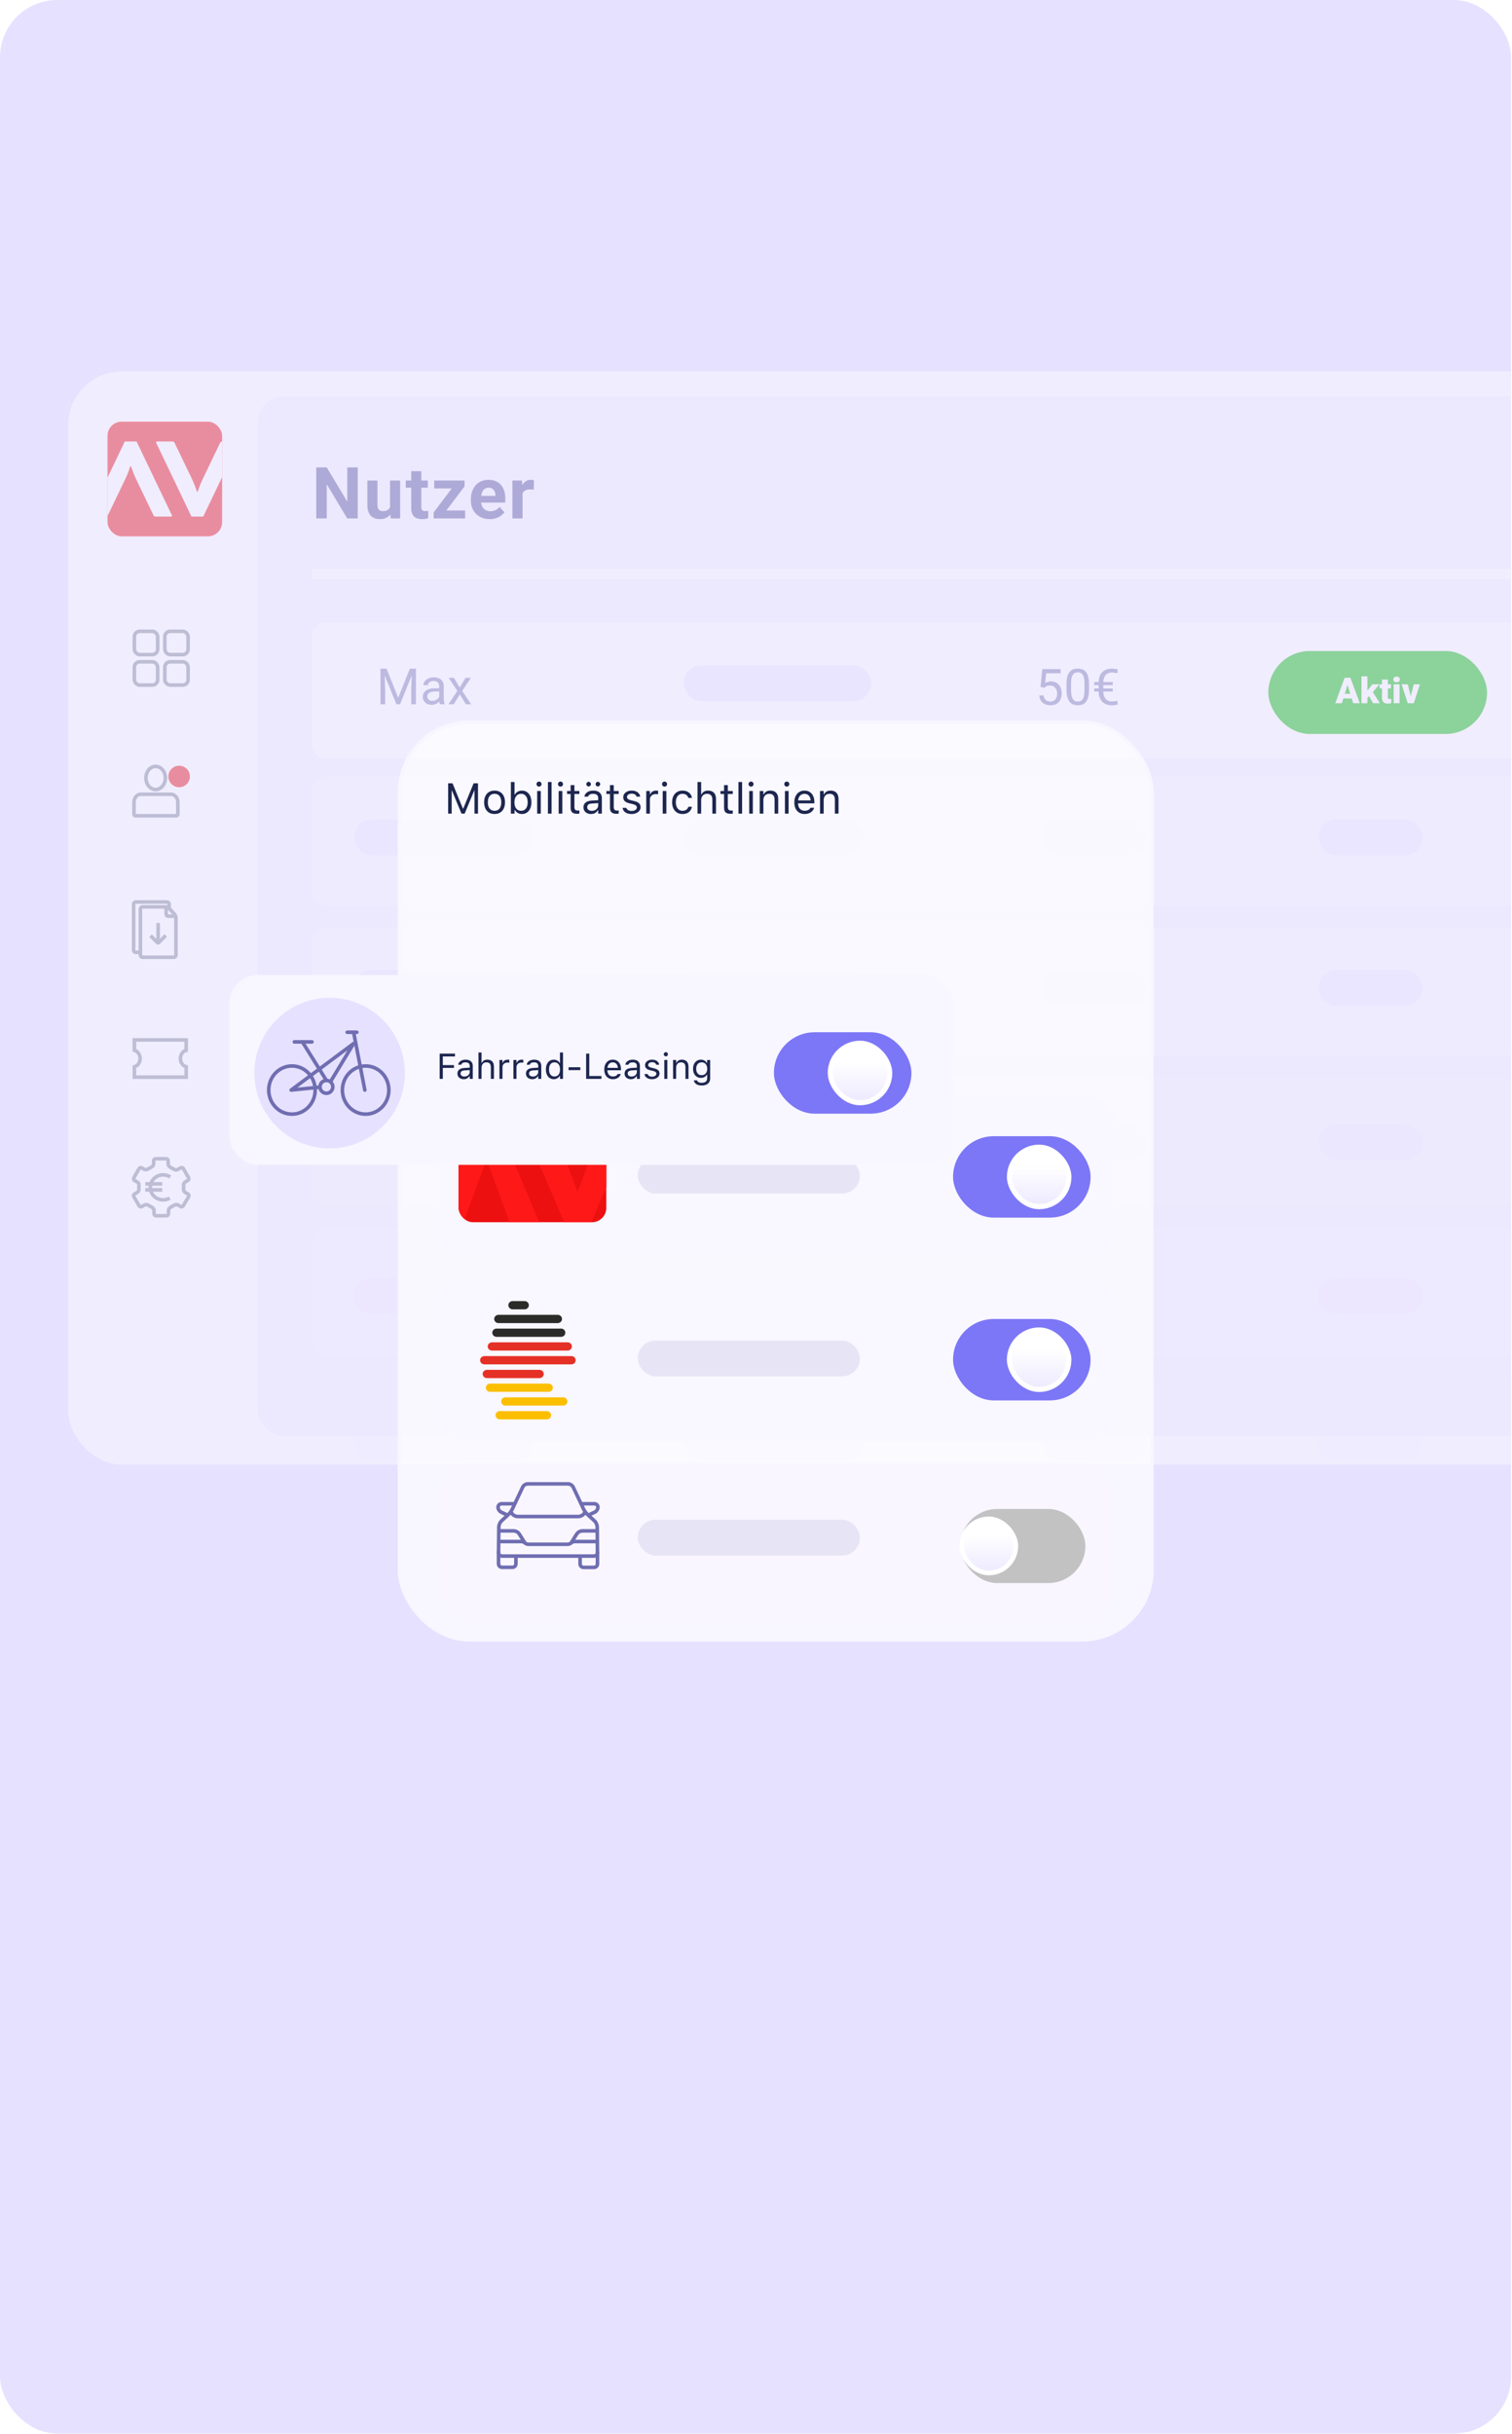 <?xml version="1.0" encoding="utf-8"?>
<svg xmlns="http://www.w3.org/2000/svg" fill="none" height="679" viewBox="0 0 422 679" width="422">
<g clip-path="url(#clip0_9031_24402)">
<rect fill="#E6E1FF" height="679" rx="16" width="421.75"/>
<g opacity="0.4">
<g filter="url(#filter0_d_9031_24402)">
<g clip-path="url(#clip1_9031_24402)">
<rect fill="white" height="307" rx="16" width="508" x="18" y="64"/>
<path d="M103.836 94.76H100.184L100.164 92.748H103.23C103.771 92.748 104.214 92.68 104.559 92.543C104.904 92.4 105.161 92.195 105.33 91.928C105.506 91.654 105.594 91.322 105.594 90.932C105.594 90.489 105.509 90.131 105.34 89.857C105.177 89.584 104.92 89.385 104.568 89.262C104.223 89.138 103.777 89.076 103.23 89.076H101.199V101H98.269V86.781H103.23C104.057 86.781 104.796 86.859 105.447 87.016C106.105 87.172 106.661 87.409 107.117 87.728C107.573 88.047 107.921 88.451 108.162 88.939C108.403 89.421 108.523 89.994 108.523 90.658C108.523 91.244 108.39 91.784 108.123 92.279C107.863 92.774 107.449 93.178 106.883 93.49C106.323 93.803 105.59 93.975 104.686 94.008L103.836 94.76ZM103.709 101H99.383L100.525 98.715H103.709C104.223 98.715 104.643 98.633 104.969 98.471C105.294 98.301 105.535 98.074 105.691 97.787C105.848 97.501 105.926 97.172 105.926 96.801C105.926 96.384 105.854 96.023 105.711 95.717C105.574 95.411 105.353 95.176 105.047 95.014C104.741 94.844 104.337 94.76 103.836 94.76H101.014L101.033 92.748H104.549L105.223 93.539C106.089 93.526 106.785 93.679 107.312 93.998C107.846 94.311 108.234 94.717 108.475 95.219C108.722 95.72 108.846 96.257 108.846 96.83C108.846 97.742 108.647 98.51 108.25 99.135C107.853 99.753 107.27 100.219 106.502 100.531C105.74 100.844 104.809 101 103.709 101ZM114.236 90.434V101H111.414V90.434H114.236ZM111.238 87.68C111.238 87.269 111.381 86.931 111.668 86.664C111.954 86.397 112.338 86.264 112.82 86.264C113.295 86.264 113.676 86.397 113.962 86.664C114.255 86.931 114.402 87.269 114.402 87.68C114.402 88.09 114.255 88.428 113.962 88.695C113.676 88.962 113.295 89.096 112.82 89.096C112.338 89.096 111.954 88.962 111.668 88.695C111.381 88.428 111.238 88.09 111.238 87.68ZM119.929 86V101H117.107V86H119.929ZM125.622 86V101H122.8V86H125.622ZM131.315 90.434V101H128.493V90.434H131.315ZM128.317 87.68C128.317 87.269 128.46 86.931 128.746 86.664C129.033 86.397 129.417 86.264 129.899 86.264C130.374 86.264 130.755 86.397 131.041 86.664C131.334 86.931 131.481 87.269 131.481 87.68C131.481 88.09 131.334 88.428 131.041 88.695C130.755 88.962 130.374 89.096 129.899 89.096C129.417 89.096 129.033 88.962 128.746 88.695C128.46 88.428 128.317 88.09 128.317 87.68ZM136.793 92.689V101H133.98V90.434H136.617L136.793 92.689ZM136.383 95.346H135.621C135.621 94.564 135.722 93.861 135.924 93.236C136.126 92.605 136.409 92.068 136.773 91.625C137.138 91.176 137.571 90.834 138.072 90.6C138.58 90.359 139.146 90.238 139.771 90.238C140.266 90.238 140.719 90.31 141.129 90.453C141.539 90.596 141.891 90.824 142.184 91.137C142.483 91.449 142.711 91.863 142.867 92.377C143.03 92.891 143.111 93.519 143.111 94.262V101H140.279V94.252C140.279 93.783 140.214 93.419 140.084 93.158C139.954 92.898 139.762 92.716 139.508 92.611C139.26 92.501 138.954 92.445 138.59 92.445C138.212 92.445 137.883 92.52 137.604 92.67C137.33 92.82 137.102 93.028 136.92 93.295C136.744 93.555 136.611 93.861 136.52 94.213C136.428 94.564 136.383 94.942 136.383 95.346ZM152.339 90.434H154.888V100.648C154.888 101.612 154.673 102.429 154.244 103.1C153.821 103.777 153.228 104.288 152.466 104.633C151.705 104.984 150.819 105.16 149.81 105.16C149.367 105.16 148.899 105.102 148.404 104.984C147.916 104.867 147.447 104.685 146.998 104.438C146.555 104.19 146.184 103.878 145.884 103.5L147.125 101.84C147.45 102.217 147.828 102.51 148.257 102.719C148.687 102.934 149.162 103.041 149.683 103.041C150.191 103.041 150.621 102.947 150.972 102.758C151.324 102.576 151.594 102.305 151.783 101.947C151.972 101.596 152.066 101.169 152.066 100.668V92.875L152.339 90.434ZM145.23 95.844V95.639C145.23 94.831 145.328 94.099 145.523 93.441C145.725 92.777 146.008 92.208 146.373 91.732C146.744 91.257 147.193 90.889 147.72 90.629C148.248 90.368 148.843 90.238 149.507 90.238C150.211 90.238 150.8 90.368 151.275 90.629C151.75 90.889 152.141 91.26 152.447 91.742C152.753 92.217 152.99 92.781 153.16 93.432C153.336 94.076 153.472 94.783 153.57 95.551V96C153.472 96.736 153.326 97.419 153.13 98.051C152.935 98.682 152.678 99.236 152.359 99.711C152.04 100.18 151.643 100.544 151.168 100.805C150.699 101.065 150.139 101.195 149.488 101.195C148.837 101.195 148.248 101.062 147.72 100.795C147.199 100.528 146.754 100.154 146.382 99.672C146.011 99.19 145.725 98.624 145.523 97.973C145.328 97.322 145.23 96.612 145.23 95.844ZM148.043 95.639V95.844C148.043 96.28 148.085 96.687 148.17 97.064C148.254 97.442 148.384 97.777 148.56 98.07C148.742 98.357 148.967 98.581 149.234 98.744C149.507 98.9 149.83 98.978 150.201 98.978C150.715 98.978 151.135 98.871 151.461 98.656C151.786 98.435 152.03 98.132 152.193 97.748C152.356 97.364 152.45 96.921 152.476 96.42V95.141C152.463 94.731 152.408 94.363 152.31 94.037C152.213 93.705 152.076 93.422 151.9 93.188C151.724 92.953 151.496 92.771 151.216 92.641C150.936 92.51 150.604 92.445 150.22 92.445C149.849 92.445 149.527 92.53 149.254 92.699C148.987 92.862 148.762 93.087 148.58 93.373C148.404 93.659 148.27 93.998 148.179 94.389C148.088 94.773 148.043 95.189 148.043 95.639ZM165.093 93.393L167.827 91.625C168.231 91.358 168.501 91.101 168.637 90.853C168.774 90.606 168.843 90.329 168.843 90.023C168.843 89.717 168.729 89.434 168.501 89.174C168.273 88.907 167.954 88.773 167.544 88.773C167.251 88.773 167.003 88.842 166.802 88.978C166.6 89.109 166.447 89.284 166.343 89.506C166.245 89.727 166.196 89.975 166.196 90.248C166.196 90.541 166.274 90.841 166.43 91.147C166.587 91.446 166.798 91.765 167.065 92.103C167.332 92.436 167.628 92.797 167.954 93.188L174.663 101H171.47L166.001 94.672C165.539 94.099 165.135 93.575 164.79 93.1C164.445 92.618 164.175 92.149 163.979 91.693C163.784 91.238 163.686 90.769 163.686 90.287C163.686 89.545 163.846 88.897 164.165 88.344C164.484 87.784 164.933 87.351 165.512 87.045C166.092 86.732 166.772 86.576 167.554 86.576C168.289 86.576 168.927 86.729 169.468 87.035C170.008 87.335 170.425 87.732 170.718 88.227C171.017 88.721 171.167 89.265 171.167 89.857C171.167 90.3 171.085 90.71 170.923 91.088C170.76 91.459 170.535 91.804 170.249 92.123C169.962 92.436 169.634 92.725 169.262 92.992L166.147 95.209C165.906 95.43 165.724 95.648 165.6 95.863C165.477 96.078 165.392 96.283 165.346 96.478C165.301 96.667 165.278 96.85 165.278 97.025C165.278 97.403 165.36 97.742 165.522 98.041C165.685 98.341 165.913 98.575 166.206 98.744C166.499 98.913 166.841 98.998 167.231 98.998C167.765 98.998 168.283 98.881 168.784 98.647C169.285 98.412 169.735 98.077 170.132 97.641C170.529 97.198 170.845 96.674 171.079 96.068C171.313 95.463 171.43 94.796 171.43 94.066H173.813C173.813 94.796 173.742 95.489 173.598 96.147C173.455 96.797 173.224 97.403 172.905 97.963C172.586 98.516 172.163 99.008 171.636 99.438C171.596 99.47 171.541 99.519 171.47 99.584C171.404 99.643 171.349 99.688 171.304 99.721C170.679 100.222 170.027 100.596 169.35 100.844C168.673 101.085 167.918 101.205 167.085 101.205C166.134 101.205 165.311 101.033 164.614 100.688C163.924 100.342 163.39 99.867 163.012 99.262C162.641 98.656 162.456 97.963 162.456 97.182C162.456 96.609 162.567 96.111 162.788 95.688C163.016 95.258 163.328 94.861 163.725 94.496C164.123 94.132 164.578 93.764 165.093 93.393ZM185.092 86.781V101H182.172V86.781H185.092ZM190.814 92.689V101H188.002V90.434H190.638L190.814 92.689ZM190.404 95.346H189.642C189.642 94.564 189.743 93.861 189.945 93.236C190.147 92.605 190.43 92.068 190.795 91.625C191.159 91.176 191.592 90.834 192.093 90.6C192.601 90.359 193.168 90.238 193.793 90.238C194.287 90.238 194.74 90.31 195.15 90.453C195.56 90.596 195.912 90.824 196.205 91.137C196.504 91.449 196.732 91.863 196.888 92.377C197.051 92.891 197.132 93.519 197.132 94.262V101H194.3V94.252C194.3 93.783 194.235 93.419 194.105 93.158C193.975 92.898 193.783 92.716 193.529 92.611C193.282 92.501 192.976 92.445 192.611 92.445C192.233 92.445 191.905 92.52 191.625 92.67C191.351 92.82 191.123 93.028 190.941 93.295C190.765 93.555 190.632 93.861 190.541 94.213C190.449 94.564 190.404 94.942 190.404 95.346ZM203.265 98.949L205.609 90.434H208.548L204.984 101H203.206L203.265 98.949ZM201.654 90.434L204.007 98.959L204.056 101H202.269L198.704 90.434H201.654ZM209.602 95.824V95.619C209.602 94.844 209.713 94.132 209.934 93.481C210.156 92.823 210.478 92.253 210.901 91.772C211.324 91.29 211.845 90.915 212.464 90.648C213.082 90.375 213.792 90.238 214.593 90.238C215.393 90.238 216.106 90.375 216.731 90.648C217.356 90.915 217.88 91.29 218.304 91.772C218.733 92.253 219.059 92.823 219.28 93.481C219.501 94.132 219.612 94.844 219.612 95.619V95.824C219.612 96.592 219.501 97.305 219.28 97.963C219.059 98.614 218.733 99.184 218.304 99.672C217.88 100.154 217.36 100.528 216.741 100.795C216.123 101.062 215.413 101.195 214.612 101.195C213.811 101.195 213.098 101.062 212.473 100.795C211.855 100.528 211.331 100.154 210.901 99.672C210.478 99.184 210.156 98.614 209.934 97.963C209.713 97.305 209.602 96.592 209.602 95.824ZM212.415 95.619V95.824C212.415 96.267 212.454 96.68 212.532 97.064C212.61 97.449 212.734 97.787 212.903 98.08C213.079 98.367 213.307 98.591 213.587 98.754C213.867 98.917 214.208 98.998 214.612 98.998C215.003 98.998 215.338 98.917 215.618 98.754C215.898 98.591 216.123 98.367 216.292 98.08C216.461 97.787 216.585 97.449 216.663 97.064C216.748 96.68 216.79 96.267 216.79 95.824V95.619C216.79 95.189 216.748 94.786 216.663 94.408C216.585 94.024 216.458 93.686 216.282 93.393C216.113 93.093 215.888 92.859 215.608 92.689C215.328 92.52 214.99 92.436 214.593 92.436C214.195 92.436 213.857 92.52 213.577 92.689C213.304 92.859 213.079 93.093 212.903 93.393C212.734 93.686 212.61 94.024 212.532 94.408C212.454 94.786 212.415 95.189 212.415 95.619ZM224.709 90.434V101H221.887V90.434H224.709ZM221.711 87.68C221.711 87.269 221.855 86.931 222.141 86.664C222.427 86.397 222.812 86.264 223.293 86.264C223.769 86.264 224.149 86.397 224.436 86.664C224.729 86.931 224.875 87.269 224.875 87.68C224.875 88.09 224.729 88.428 224.436 88.695C224.149 88.962 223.769 89.096 223.293 89.096C222.812 89.096 222.427 88.962 222.141 88.695C221.855 88.428 221.711 88.09 221.711 87.68ZM231.799 98.998C232.144 98.998 232.45 98.933 232.717 98.803C232.984 98.666 233.192 98.477 233.342 98.236C233.498 97.989 233.579 97.699 233.586 97.367H236.232C236.226 98.109 236.027 98.77 235.637 99.35C235.246 99.922 234.722 100.375 234.064 100.707C233.407 101.033 232.671 101.195 231.857 101.195C231.037 101.195 230.321 101.059 229.709 100.785C229.104 100.512 228.599 100.134 228.195 99.652C227.792 99.164 227.489 98.598 227.287 97.953C227.085 97.302 226.984 96.606 226.984 95.863V95.58C226.984 94.831 227.085 94.135 227.287 93.49C227.489 92.839 227.792 92.273 228.195 91.791C228.599 91.303 229.104 90.922 229.709 90.648C230.314 90.375 231.024 90.238 231.838 90.238C232.704 90.238 233.462 90.404 234.113 90.736C234.771 91.068 235.285 91.544 235.656 92.162C236.034 92.774 236.226 93.5 236.232 94.34H233.586C233.579 93.988 233.505 93.669 233.361 93.383C233.225 93.096 233.023 92.868 232.756 92.699C232.495 92.523 232.173 92.436 231.789 92.436C231.379 92.436 231.044 92.523 230.783 92.699C230.523 92.868 230.321 93.103 230.178 93.402C230.035 93.695 229.934 94.031 229.875 94.408C229.823 94.779 229.797 95.17 229.797 95.58V95.863C229.797 96.273 229.823 96.667 229.875 97.045C229.927 97.422 230.025 97.758 230.168 98.051C230.318 98.344 230.523 98.575 230.783 98.744C231.044 98.913 231.382 98.998 231.799 98.998ZM243.127 101.195C242.306 101.195 241.571 101.065 240.92 100.805C240.268 100.538 239.715 100.17 239.259 99.701C238.81 99.232 238.465 98.689 238.224 98.07C237.983 97.445 237.863 96.781 237.863 96.078V95.688C237.863 94.887 237.977 94.154 238.205 93.49C238.433 92.826 238.758 92.25 239.181 91.762C239.611 91.273 240.132 90.899 240.744 90.639C241.356 90.372 242.046 90.238 242.814 90.238C243.563 90.238 244.227 90.362 244.806 90.609C245.386 90.857 245.871 91.208 246.261 91.664C246.658 92.12 246.958 92.667 247.16 93.305C247.362 93.936 247.462 94.639 247.462 95.414V96.586H239.064V94.711H244.699V94.496C244.699 94.106 244.627 93.757 244.484 93.451C244.347 93.139 244.139 92.891 243.859 92.709C243.579 92.527 243.221 92.436 242.785 92.436C242.414 92.436 242.095 92.517 241.828 92.68C241.561 92.842 241.343 93.07 241.173 93.363C241.011 93.656 240.887 94.001 240.802 94.398C240.724 94.789 240.685 95.219 240.685 95.688V96.078C240.685 96.501 240.744 96.892 240.861 97.25C240.985 97.608 241.157 97.917 241.379 98.178C241.606 98.438 241.88 98.64 242.199 98.783C242.524 98.926 242.892 98.998 243.302 98.998C243.81 98.998 244.282 98.9 244.718 98.705C245.161 98.503 245.542 98.201 245.861 97.797L247.228 99.281C247.007 99.6 246.704 99.906 246.32 100.199C245.942 100.492 245.487 100.733 244.953 100.922C244.419 101.104 243.81 101.195 243.127 101.195ZM255.177 98.08C255.177 97.878 255.118 97.696 255.001 97.533C254.884 97.37 254.666 97.221 254.347 97.084C254.034 96.941 253.582 96.811 252.989 96.693C252.456 96.576 251.958 96.43 251.495 96.254C251.04 96.072 250.642 95.853 250.304 95.6C249.972 95.346 249.711 95.046 249.523 94.701C249.334 94.35 249.239 93.949 249.239 93.5C249.239 93.057 249.334 92.641 249.523 92.25C249.718 91.859 249.995 91.514 250.353 91.215C250.717 90.909 251.16 90.671 251.681 90.502C252.208 90.326 252.801 90.238 253.458 90.238C254.376 90.238 255.164 90.385 255.821 90.678C256.486 90.971 256.993 91.374 257.345 91.889C257.703 92.397 257.882 92.976 257.882 93.627H255.07C255.07 93.353 255.011 93.109 254.894 92.894C254.783 92.673 254.607 92.501 254.366 92.377C254.132 92.247 253.826 92.182 253.448 92.182C253.136 92.182 252.866 92.237 252.638 92.348C252.41 92.452 252.234 92.595 252.111 92.777C251.993 92.953 251.935 93.148 251.935 93.363C251.935 93.526 251.967 93.672 252.032 93.803C252.104 93.926 252.218 94.04 252.374 94.144C252.53 94.249 252.732 94.346 252.98 94.438C253.234 94.522 253.546 94.6 253.917 94.672C254.679 94.828 255.359 95.033 255.958 95.287C256.557 95.534 257.032 95.873 257.384 96.303C257.736 96.726 257.911 97.283 257.911 97.973C257.911 98.441 257.807 98.871 257.599 99.262C257.39 99.652 257.091 99.994 256.7 100.287C256.31 100.574 255.841 100.798 255.294 100.961C254.754 101.117 254.145 101.195 253.468 101.195C252.485 101.195 251.652 101.02 250.968 100.668C250.291 100.316 249.777 99.87 249.425 99.33C249.08 98.783 248.907 98.223 248.907 97.65H251.573C251.586 98.034 251.684 98.344 251.866 98.578C252.055 98.812 252.293 98.982 252.579 99.086C252.872 99.19 253.188 99.242 253.527 99.242C253.891 99.242 254.194 99.193 254.435 99.096C254.676 98.992 254.858 98.855 254.982 98.686C255.112 98.51 255.177 98.308 255.177 98.08Z" fill="#1D264F"/>
<g clip-path="url(#clip2_9031_24402)">
<rect fill="#FF1818" height="32" rx="4" width="32" x="30" y="79"/>
<path d="M53.609 95.08C54.345 96.585 54.974 98.538 54.974 98.538H55.181C55.181 98.538 55.81 96.585 56.546 95.08L61.402 84.986C61.609 84.565 61.716 84.531 62.137 84.531H66.331C66.538 84.531 66.612 84.638 66.612 84.739C66.612 84.84 66.505 85.053 66.404 85.261L56.725 105.488H53.441L43.762 85.267C43.656 85.059 43.555 84.846 43.555 84.745C43.555 84.644 43.622 84.537 43.835 84.537H48.029C48.45 84.537 48.551 84.57 48.764 84.992L53.621 95.086L53.609 95.08Z" fill="white"/>
<path d="M37.942 94.945C37.206 93.441 36.578 91.487 36.578 91.487H36.37C36.37 91.487 35.741 93.441 35.006 94.945L30.149 105.039C29.942 105.46 29.835 105.494 29.414 105.494H25.226C25.018 105.494 24.945 105.387 24.945 105.286C24.945 105.185 25.052 104.972 25.153 104.764L34.832 84.531H38.116L47.794 104.759C47.901 104.966 48.002 105.18 48.002 105.281C48.002 105.382 47.935 105.488 47.721 105.488H43.528C43.107 105.488 43.006 105.455 42.792 105.034L37.936 94.94L37.942 94.945Z" fill="white"/>
<g clip-path="url(#clip3_9031_24402)">
<mask height="32" id="mask0_9031_24402" maskUnits="userSpaceOnUse" style="mask-type:luminance" width="32" x="30" y="79">
<path d="M62 79H30V111H62V79Z" fill="white"/>
</mask>
<g mask="url(#mask0_9031_24402)">
<path d="M62 79H30V111H62V79Z" fill="#EC1010"/>
<path d="M53.609 95.08C54.345 96.585 54.974 98.538 54.974 98.538H55.181C55.181 98.538 55.81 96.585 56.546 95.08L61.402 84.986C61.609 84.565 61.716 84.531 62.137 84.531H66.331C66.539 84.531 66.612 84.638 66.612 84.739C66.612 84.84 66.505 85.053 66.404 85.261L56.725 105.488H53.441L43.762 85.267C43.656 85.059 43.555 84.846 43.555 84.745C43.555 84.644 43.622 84.537 43.835 84.537H48.029C48.45 84.537 48.551 84.57 48.764 84.992L53.621 95.086L53.609 95.08Z" fill="white"/>
<path d="M37.942 94.945C37.206 93.441 36.578 91.487 36.578 91.487H36.37C36.37 91.487 35.741 93.441 35.006 94.945L30.149 105.039C29.942 105.46 29.835 105.494 29.414 105.494H25.226C25.018 105.494 24.945 105.387 24.945 105.286C24.945 105.185 25.052 104.972 25.153 104.764L34.832 84.531H38.116L47.794 104.759C47.901 104.966 48.002 105.18 48.002 105.281C48.002 105.382 47.935 105.488 47.721 105.488H43.528C43.107 105.488 43.006 105.455 42.792 105.034L37.936 94.94L37.942 94.945Z" fill="white"/>
</g>
</g>
</g>
<rect height="6.5" rx="1.5" stroke="#7F8794" width="6.5" x="37.5" y="137.5"/>
<rect height="6.5" rx="1.5" stroke="#7F8794" width="6.5" x="37.5" y="146"/>
<rect height="6.5" rx="1.5" stroke="#7F8794" width="6.5" x="46" y="137.5"/>
<rect height="6.5" rx="1.5" stroke="#7F8794" width="6.5" x="46" y="146"/>
<path d="M43.443 181.643C44.943 181.643 46.158 180.197 46.158 178.413C46.158 176.63 44.943 175.184 43.443 175.184C41.943 175.184 40.727 176.63 40.727 178.413C40.727 180.197 41.943 181.643 43.443 181.643Z" stroke="#7F8794" stroke-miterlimit="10"/>
<path d="M39.286 182.965H47.742C48.245 182.965 48.727 183.202 49.083 183.625C49.438 184.048 49.638 184.621 49.638 185.219V188.482C49.638 188.61 49.595 188.733 49.519 188.823C49.443 188.913 49.34 188.964 49.233 188.964H37.796C37.688 188.964 37.585 188.913 37.509 188.823C37.433 188.733 37.391 188.61 37.391 188.482V185.219C37.391 184.621 37.59 184.048 37.946 183.625C38.301 183.202 38.784 182.965 39.286 182.965V182.965Z" stroke="#7F8794" stroke-miterlimit="10"/>
<path d="M51.797 177.734H47.544" stroke="#7F8794" stroke-miterlimit="10" stroke-width="2"/>
<path d="M49.67 175.206V180.263" stroke="#7F8794" stroke-miterlimit="10" stroke-width="2"/>
<circle cx="50" cy="178" fill="#EC1010" r="3"/>
<path d="M39.111 227.075H37.868C37.715 227.075 37.567 227.013 37.459 226.904C37.35 226.794 37.289 226.645 37.289 226.49V213.6C37.289 213.445 37.35 213.296 37.459 213.187C37.567 213.077 37.715 213.016 37.868 213.016H46.626C46.78 213.016 46.927 213.077 47.036 213.187C47.145 213.296 47.206 213.445 47.206 213.6V214.682" stroke="#7F8794" stroke-miterlimit="10"/>
<path d="M48.707 216.427C48.945 216.712 49.084 217.067 49.104 217.438V227.85C49.104 228.005 49.043 228.153 48.934 228.263C48.826 228.373 48.678 228.434 48.525 228.434H39.767C39.613 228.434 39.466 228.373 39.357 228.263C39.248 228.153 39.188 228.005 39.188 227.85V214.96C39.188 214.805 39.248 214.656 39.357 214.546C39.466 214.437 39.613 214.375 39.767 214.375H46.24C46.604 214.396 46.949 214.547 47.213 214.802L48.707 216.427Z" stroke="#7F8794" stroke-miterlimit="10"/>
<path d="M48.919 216.98H46.946C46.793 216.98 46.645 216.919 46.537 216.809C46.428 216.7 46.367 216.551 46.367 216.396V214.461" stroke="#7F8794" stroke-miterlimit="10"/>
<path d="M44.141 218.859V224.428" stroke="#7F8794" stroke-miterlimit="10"/>
<path d="M42.016 222.403L43.95 224.356C43.972 224.378 43.998 224.395 44.026 224.407C44.054 224.419 44.085 224.425 44.115 224.425C44.146 224.425 44.176 224.419 44.205 224.407C44.233 224.395 44.259 224.378 44.281 224.356L46.261 222.359" stroke="#7F8794" stroke-miterlimit="10"/>
<path d="M51.966 251.5V254.386C51.575 254.492 51.221 254.72 50.946 255.039C50.56 255.488 50.354 256.082 50.353 256.689C50.353 257.296 50.56 257.891 50.946 258.34C51.221 258.659 51.575 258.885 51.966 258.992V261.892H37.5V258.992C37.891 258.885 38.244 258.659 38.519 258.34C38.905 257.891 39.112 257.297 39.112 256.689C39.112 256.082 38.905 255.488 38.519 255.039C38.244 254.72 37.891 254.493 37.5 254.387V251.5H51.966Z" stroke="#7F8794" stroke-miterlimit="10"/>
<path d="M42.399 286.891C42.54 286.8 42.658 286.676 42.742 286.53C42.827 286.385 42.876 286.221 42.885 286.053V285.215C42.885 285.067 42.944 284.925 43.049 284.82C43.154 284.715 43.296 284.656 43.444 284.656H46.378C46.526 284.656 46.668 284.715 46.773 284.82C46.877 284.925 46.936 285.067 46.936 285.215V286.106C46.946 286.274 46.994 286.438 47.079 286.584C47.163 286.729 47.281 286.853 47.422 286.944L48.649 287.648C48.8 287.723 48.965 287.762 49.134 287.762C49.302 287.762 49.468 287.723 49.618 287.648L50.409 287.196C50.473 287.159 50.543 287.136 50.616 287.126C50.688 287.117 50.762 287.122 50.833 287.141C50.904 287.16 50.97 287.193 51.028 287.238C51.087 287.283 51.135 287.339 51.172 287.403L52.63 289.95C52.666 290.014 52.69 290.084 52.7 290.157C52.709 290.23 52.704 290.304 52.685 290.375C52.666 290.445 52.633 290.512 52.588 290.57C52.543 290.628 52.487 290.677 52.423 290.713L51.672 291.143C51.533 291.234 51.42 291.358 51.344 291.505C51.268 291.652 51.232 291.816 51.239 291.982C51.239 291.982 51.258 292.197 51.258 292.588C51.258 292.979 51.236 293.186 51.236 293.186C51.227 293.35 51.261 293.514 51.335 293.661C51.409 293.808 51.52 293.933 51.658 294.024L52.44 294.485C52.503 294.522 52.559 294.571 52.603 294.63C52.647 294.689 52.679 294.755 52.698 294.826C52.716 294.898 52.721 294.972 52.71 295.044C52.7 295.117 52.676 295.187 52.638 295.25L51.152 297.781C51.115 297.845 51.066 297.9 51.007 297.944C50.948 297.989 50.882 298.021 50.81 298.039C50.739 298.058 50.665 298.062 50.593 298.052C50.52 298.042 50.45 298.017 50.387 297.98L49.705 297.561C49.554 297.486 49.389 297.447 49.22 297.447C49.052 297.447 48.886 297.486 48.736 297.561L47.52 298.248C47.379 298.339 47.261 298.463 47.176 298.608C47.091 298.754 47.043 298.918 47.034 299.086V299.994C47.034 300.142 46.975 300.284 46.87 300.389C46.766 300.494 46.623 300.553 46.475 300.553H43.539C43.391 300.553 43.249 300.494 43.144 300.389C43.039 300.284 42.98 300.142 42.98 299.994V299.086C42.971 298.918 42.923 298.754 42.837 298.608C42.752 298.462 42.634 298.339 42.491 298.248L41.276 297.566C41.126 297.491 40.96 297.451 40.791 297.451C40.623 297.451 40.457 297.491 40.307 297.566L39.605 297.98C39.542 298.017 39.472 298.042 39.399 298.052C39.327 298.062 39.253 298.058 39.181 298.039C39.11 298.021 39.044 297.989 38.985 297.944C38.926 297.9 38.877 297.845 38.84 297.781L37.351 295.25C37.313 295.187 37.289 295.117 37.279 295.044C37.269 294.972 37.273 294.898 37.291 294.826C37.31 294.755 37.342 294.689 37.386 294.63C37.431 294.571 37.486 294.522 37.549 294.485L38.334 294.024C38.472 293.933 38.585 293.808 38.662 293.661C38.738 293.515 38.777 293.351 38.773 293.186C38.773 293.186 38.753 292.954 38.753 292.568C38.751 292.382 38.758 292.195 38.776 292.009C38.788 291.845 38.755 291.68 38.681 291.533C38.608 291.385 38.495 291.26 38.357 291.171L37.569 290.719C37.505 290.682 37.449 290.634 37.404 290.575C37.36 290.517 37.327 290.451 37.307 290.38C37.288 290.309 37.283 290.235 37.292 290.163C37.302 290.09 37.325 290.02 37.362 289.956L38.82 287.408C38.895 287.281 39.017 287.189 39.159 287.151C39.301 287.114 39.453 287.134 39.58 287.207L40.22 287.581C40.37 287.657 40.535 287.697 40.703 287.697C40.871 287.697 41.037 287.657 41.187 287.581L42.399 286.891Z" stroke="#7F8794" stroke-miterlimit="10"/>
<path d="M47.37 295.636C46.819 295.957 46.189 296.129 45.546 296.133C44.904 296.137 44.272 295.972 43.717 295.657C43.162 295.342 42.704 294.887 42.391 294.341C42.078 293.794 41.922 293.176 41.939 292.551C41.955 291.926 42.144 291.316 42.485 290.786C42.826 290.256 43.307 289.825 43.878 289.538C44.449 289.251 45.089 289.118 45.73 289.154C46.372 289.19 46.992 289.393 47.525 289.742" stroke="#7F8794" stroke-miterlimit="10"/>
<path d="M40.539 291.664H45.288" stroke="#7F8794" stroke-miterlimit="10"/>
<path d="M40.539 293.34H45.288" stroke="#7F8794" stroke-miterlimit="10"/>
<rect fill="#F5F3FC" height="290" rx="7" width="446" x="72" y="72"/>
<line stroke="white" stroke-width="3" x1="87" x2="506" y1="121.5" y2="121.5"/>
<g opacity="0.54">
<rect fill="white" height="36" rx="4" width="419" x="87" y="220"/>
<rect fill="#EEEAFF" height="10" rx="5" width="49.989" x="98.812" y="232"/>
<rect fill="#EEEAFF" height="10" rx="5" width="49.989" x="191" y="232"/>
<rect fill="#EEEAFF" height="10" rx="5" width="29.085" x="291" y="232"/>
<rect fill="#EEEAFF" height="10" rx="5" width="29.085" x="368" y="232"/>
</g>
<g opacity="0.54">
<rect fill="white" height="36" rx="4" width="419" x="87" y="178"/>
<rect fill="#EEEAFF" height="10" rx="5" width="49.989" x="98.812" y="190"/>
<rect fill="#EEEAFF" height="10" rx="5" width="49.989" x="191" y="190"/>
<rect fill="#EEEAFF" height="10" rx="5" width="29.085" x="291" y="190"/>
<rect fill="#EEEAFF" height="10" rx="5" width="29.085" x="368" y="190"/>
</g>
<g filter="url(#filter1_d_9031_24402)">
<path d="M87 138C87 135.791 88.791 134 91 134H502C504.209 134 506 135.791 506 138V168C506 170.209 504.209 172 502 172H91C88.791 172 87 170.209 87 168V138Z" fill="white"/>
<path d="M106.604 146.922H107.882L111.143 155.036L114.396 146.922H115.682L111.635 156.875H110.637L106.604 146.922ZM106.187 146.922H107.314L107.499 152.992V156.875H106.187V146.922ZM114.964 146.922H116.092V156.875H114.779V152.992L114.964 146.922ZM122.579 155.61V151.803C122.579 151.511 122.52 151.258 122.401 151.044C122.287 150.825 122.114 150.657 121.882 150.538C121.649 150.42 121.362 150.36 121.021 150.36C120.701 150.36 120.421 150.415 120.18 150.524C119.943 150.634 119.756 150.777 119.619 150.955C119.487 151.133 119.421 151.324 119.421 151.529H118.156C118.156 151.265 118.225 151.003 118.361 150.743C118.498 150.483 118.694 150.249 118.949 150.039C119.209 149.825 119.519 149.656 119.879 149.533C120.243 149.406 120.649 149.342 121.096 149.342C121.633 149.342 122.107 149.433 122.518 149.615C122.932 149.798 123.256 150.073 123.488 150.442C123.725 150.807 123.844 151.265 123.844 151.816V155.262C123.844 155.508 123.864 155.77 123.905 156.048C123.951 156.326 124.017 156.565 124.104 156.766V156.875H122.784C122.72 156.729 122.67 156.535 122.634 156.294C122.597 156.048 122.579 155.82 122.579 155.61ZM122.798 152.391L122.812 153.279H121.533C121.173 153.279 120.852 153.309 120.569 153.368C120.287 153.423 120.05 153.507 119.858 153.621C119.667 153.735 119.521 153.879 119.421 154.052C119.321 154.22 119.271 154.419 119.271 154.646C119.271 154.879 119.323 155.091 119.428 155.282C119.533 155.474 119.69 155.626 119.899 155.74C120.114 155.85 120.376 155.904 120.686 155.904C121.073 155.904 121.415 155.822 121.711 155.658C122.007 155.494 122.242 155.294 122.415 155.057C122.593 154.82 122.688 154.59 122.702 154.366L123.242 154.975C123.21 155.166 123.124 155.378 122.982 155.61C122.841 155.843 122.652 156.066 122.415 156.28C122.183 156.49 121.905 156.665 121.581 156.807C121.262 156.943 120.902 157.012 120.501 157.012C120 157.012 119.56 156.914 119.182 156.718C118.808 156.522 118.516 156.26 118.307 155.932C118.102 155.599 117.999 155.228 117.999 154.817C117.999 154.421 118.076 154.072 118.231 153.771C118.386 153.466 118.61 153.213 118.901 153.013C119.193 152.808 119.544 152.653 119.954 152.548C120.364 152.443 120.822 152.391 121.328 152.391H122.798ZM126.688 149.479L128.308 152.172L129.948 149.479H131.432L129.012 153.129L131.507 156.875H130.044L128.335 154.1L126.626 156.875H125.156L127.645 153.129L125.231 149.479H126.688Z" fill="#59579A" fill-opacity="0.76"/>
<path d="M291.427 152.263L290.415 152.003L290.914 147.047H296.021V148.216H291.987L291.687 150.923C291.869 150.818 292.099 150.72 292.377 150.629C292.66 150.538 292.983 150.492 293.348 150.492C293.808 150.492 294.22 150.572 294.585 150.731C294.95 150.886 295.259 151.11 295.515 151.401C295.774 151.693 295.973 152.044 296.109 152.454C296.246 152.864 296.314 153.322 296.314 153.828C296.314 154.307 296.248 154.746 296.116 155.147C295.989 155.549 295.795 155.899 295.535 156.2C295.275 156.496 294.947 156.727 294.551 156.891C294.159 157.055 293.696 157.137 293.163 157.137C292.762 157.137 292.382 157.082 292.021 156.973C291.666 156.859 291.347 156.688 291.064 156.46C290.786 156.228 290.559 155.94 290.381 155.599C290.208 155.252 290.098 154.847 290.053 154.382H291.256C291.311 154.756 291.42 155.07 291.584 155.325C291.748 155.58 291.962 155.774 292.227 155.906C292.495 156.034 292.808 156.098 293.163 156.098C293.464 156.098 293.73 156.045 293.963 155.94C294.195 155.836 294.391 155.685 294.551 155.489C294.71 155.293 294.831 155.056 294.913 154.778C295 154.5 295.043 154.188 295.043 153.842C295.043 153.527 295 153.236 294.913 152.967C294.826 152.698 294.697 152.463 294.523 152.263C294.355 152.062 294.147 151.907 293.901 151.798C293.655 151.684 293.373 151.627 293.054 151.627C292.63 151.627 292.309 151.684 292.09 151.798C291.876 151.912 291.655 152.067 291.427 152.263ZM303.95 151.23V152.748C303.95 153.564 303.877 154.252 303.731 154.812C303.586 155.373 303.376 155.824 303.103 156.166C302.829 156.508 302.499 156.756 302.111 156.911C301.729 157.062 301.296 157.137 300.812 157.137C300.43 157.137 300.076 157.089 299.753 156.993C299.429 156.897 299.138 156.745 298.878 156.535C298.623 156.321 298.404 156.043 298.222 155.701C298.039 155.359 297.9 154.945 297.805 154.457C297.709 153.969 297.661 153.4 297.661 152.748V151.23C297.661 150.415 297.734 149.731 297.88 149.18C298.03 148.628 298.242 148.186 298.516 147.854C298.789 147.516 299.117 147.275 299.5 147.129C299.887 146.983 300.32 146.91 300.799 146.91C301.186 146.91 301.542 146.958 301.865 147.054C302.193 147.145 302.485 147.293 302.74 147.498C302.995 147.699 303.212 147.967 303.39 148.305C303.572 148.637 303.711 149.045 303.807 149.528C303.902 150.011 303.95 150.579 303.95 151.23ZM302.679 152.953V151.019C302.679 150.572 302.651 150.18 302.597 149.843C302.547 149.501 302.471 149.209 302.371 148.968C302.271 148.726 302.143 148.53 301.988 148.38C301.838 148.229 301.662 148.12 301.462 148.052C301.266 147.979 301.045 147.942 300.799 147.942C300.498 147.942 300.231 147.999 299.999 148.113C299.767 148.223 299.571 148.398 299.411 148.64C299.256 148.881 299.138 149.198 299.056 149.59C298.974 149.982 298.933 150.458 298.933 151.019V152.953C298.933 153.4 298.958 153.794 299.008 154.136C299.062 154.478 299.142 154.774 299.247 155.024C299.352 155.271 299.479 155.473 299.63 155.633C299.78 155.792 299.953 155.911 300.149 155.988C300.35 156.061 300.571 156.098 300.812 156.098C301.122 156.098 301.394 156.038 301.626 155.92C301.858 155.801 302.052 155.617 302.207 155.366C302.367 155.111 302.485 154.785 302.562 154.389C302.64 153.988 302.679 153.509 302.679 152.953ZM310.321 156.07C310.586 156.07 310.843 156.05 311.094 156.009C311.344 155.968 311.584 155.911 311.812 155.838L311.948 156.932C311.693 156.995 311.426 157.046 311.148 157.082C310.87 157.118 310.59 157.137 310.308 157.137C309.765 157.137 309.269 157.055 308.817 156.891C308.366 156.722 307.977 156.474 307.648 156.146C307.32 155.813 307.065 155.4 306.883 154.908C306.705 154.411 306.616 153.833 306.616 153.172V150.896C306.616 150.23 306.705 149.649 306.883 149.152C307.061 148.656 307.313 148.241 307.642 147.908C307.97 147.576 308.357 147.327 308.804 147.163C309.255 146.994 309.754 146.91 310.301 146.91C310.588 146.91 310.864 146.931 311.128 146.972C311.397 147.008 311.67 147.058 311.948 147.122L311.812 148.223C311.588 148.15 311.349 148.093 311.094 148.052C310.839 148.006 310.579 147.983 310.314 147.983C309.95 147.983 309.619 148.043 309.323 148.161C309.032 148.28 308.781 148.457 308.571 148.694C308.366 148.931 308.209 149.232 308.1 149.597C307.99 149.961 307.936 150.39 307.936 150.882V153.172C307.936 153.664 307.99 154.092 308.1 154.457C308.214 154.822 308.375 155.122 308.585 155.359C308.795 155.596 309.045 155.774 309.337 155.893C309.633 156.011 309.961 156.07 310.321 156.07ZM310.561 150.663V151.518H305.399V150.663H310.561ZM310.561 152.447V153.295H305.399V152.447H310.561Z" fill="#59579A" fill-opacity="0.76"/>
<rect fill="#06BC06" height="23.143" rx="11.571" width="61.036" x="354" y="142"/>
<path d="M376.249 150.955L374.516 156.57H372.675L375.287 149.461H376.454L376.249 150.955ZM377.685 156.57L375.946 150.955L375.722 149.461H376.903L379.53 156.57H377.685ZM377.616 153.919V155.242H373.969V153.919H377.616ZM381.635 149.065V156.57H379.989V149.065H381.635ZM385.014 151.287L382.719 153.978L381.518 155.179L380.8 154.134L381.801 152.83L383.041 151.287H385.014ZM383.251 156.57L381.84 154.163L383.056 153.299L385.136 156.57H383.251ZM388.227 151.287V152.43H385.043V151.287H388.227ZM385.712 149.974H387.357V154.847C387.357 154.987 387.374 155.096 387.406 155.174C387.439 155.249 387.494 155.302 387.572 155.335C387.654 155.364 387.761 155.379 387.895 155.379C387.989 155.379 388.067 155.377 388.129 155.374C388.191 155.368 388.249 155.359 388.305 155.35V156.526C388.165 156.572 388.018 156.606 387.865 156.629C387.712 156.655 387.549 156.668 387.377 156.668C387.025 156.668 386.724 156.613 386.474 156.502C386.226 156.391 386.037 156.217 385.907 155.979C385.777 155.742 385.712 155.433 385.712 155.052V149.974ZM390.619 151.287V156.57H388.969V151.287H390.619ZM388.871 149.925C388.871 149.69 388.956 149.498 389.125 149.349C389.294 149.199 389.514 149.124 389.784 149.124C390.054 149.124 390.274 149.199 390.443 149.349C390.613 149.498 390.697 149.69 390.697 149.925C390.697 150.159 390.613 150.351 390.443 150.501C390.274 150.651 390.054 150.726 389.784 150.726C389.514 150.726 389.294 150.651 389.125 150.501C388.956 150.351 388.871 150.159 388.871 149.925ZM393.539 155.442L394.579 151.287H396.312L394.584 156.57H393.559L393.539 155.442ZM392.924 151.287L393.949 155.442L393.939 156.57H392.909L391.186 151.287H392.924Z" fill="white"/>
<rect fill="#EEEAFF" height="10" rx="5" width="52.375" x="190.797" y="146"/>
</g>
<g opacity="0.3">
<rect fill="white" height="36" rx="4" width="419" x="87" y="262"/>
<rect fill="#EEEAFF" height="10" rx="5" width="49.989" x="98.812" y="275"/>
<rect fill="#EEEAFF" height="10" rx="5" width="49.989" x="191" y="275"/>
<rect fill="#EEEAFF" height="10" rx="5" width="29.085" x="291" y="275"/>
<rect fill="#EEEAFF" height="10" rx="5" width="29.085" x="368" y="275"/>
</g>
<g opacity="0.18">
<rect fill="white" height="36" rx="4" width="419" x="87" y="304"/>
<rect fill="#EEEAFF" height="10" rx="5" width="49.989" x="98.812" y="318"/>
<rect fill="#EEEAFF" height="10" rx="5" width="49.989" x="191" y="318"/>
<rect fill="#EEEAFF" height="10" rx="5" width="29.085" x="291" y="318"/>
<rect fill="#EEEAFF" height="10" rx="5" width="29.085" x="368" y="318"/>
</g>
<g opacity="0.14">
<rect fill="white" height="36" rx="4" width="419" x="87" y="346"/>
<rect fill="#EEEAFF" height="10" rx="5" width="49.989" x="98.812" y="359"/>
<rect fill="#EEEAFF" height="10" rx="5" width="49.989" x="191" y="359"/>
<rect fill="#EEEAFF" height="10" rx="5" width="29.085" x="291" y="359"/>
<rect fill="#EEEAFF" height="10" rx="5" width="29.085" x="368" y="359"/>
</g>
<path d="M99.842 91.781V106H96.912L91.199 96.469V106H88.269V91.781H91.199L96.922 101.322V91.781H99.842ZM108.865 103.471V95.434H111.677V106H109.031L108.865 103.471ZM109.177 101.303L110.007 101.283C110.007 101.986 109.926 102.641 109.763 103.246C109.601 103.845 109.356 104.366 109.031 104.809C108.705 105.245 108.295 105.587 107.8 105.834C107.306 106.075 106.723 106.195 106.052 106.195C105.538 106.195 105.063 106.124 104.627 105.98C104.197 105.831 103.826 105.6 103.513 105.287C103.207 104.968 102.966 104.561 102.791 104.066C102.621 103.565 102.537 102.963 102.537 102.26V95.434H105.349V102.279C105.349 102.592 105.385 102.855 105.457 103.07C105.535 103.285 105.642 103.461 105.779 103.598C105.916 103.734 106.075 103.832 106.257 103.891C106.446 103.949 106.655 103.979 106.882 103.979C107.462 103.979 107.918 103.861 108.25 103.627C108.588 103.393 108.826 103.074 108.962 102.67C109.106 102.26 109.177 101.804 109.177 101.303ZM119.402 95.434V97.426H113.249V95.434H119.402ZM114.773 92.826H117.585V102.816C117.585 103.122 117.624 103.357 117.702 103.52C117.787 103.682 117.911 103.796 118.073 103.861C118.236 103.92 118.441 103.949 118.689 103.949C118.864 103.949 119.021 103.943 119.157 103.93C119.301 103.91 119.421 103.891 119.519 103.871L119.529 105.941C119.288 106.02 119.027 106.081 118.747 106.127C118.467 106.173 118.158 106.195 117.82 106.195C117.201 106.195 116.661 106.094 116.198 105.893C115.743 105.684 115.391 105.352 115.144 104.896C114.896 104.441 114.773 103.842 114.773 103.1V92.826ZM129.811 103.803V106H121.784V103.803H129.811ZM129.655 97.055L122.917 106H121.032V104.33L127.741 95.434H129.655V97.055ZM128.659 95.434V97.641H121.188V95.434H128.659ZM136.686 106.195C135.866 106.195 135.13 106.065 134.479 105.805C133.828 105.538 133.274 105.17 132.819 104.701C132.37 104.232 132.024 103.689 131.784 103.07C131.543 102.445 131.422 101.781 131.422 101.078V100.688C131.422 99.887 131.536 99.154 131.764 98.49C131.992 97.826 132.317 97.25 132.741 96.762C133.17 96.273 133.691 95.899 134.303 95.639C134.915 95.372 135.605 95.238 136.373 95.238C137.122 95.238 137.786 95.362 138.366 95.609C138.945 95.857 139.43 96.208 139.821 96.664C140.218 97.12 140.517 97.667 140.719 98.305C140.921 98.936 141.022 99.639 141.022 100.414V101.586H132.623V99.711H138.258V99.496C138.258 99.106 138.187 98.757 138.043 98.451C137.907 98.139 137.698 97.891 137.418 97.709C137.138 97.527 136.78 97.436 136.344 97.436C135.973 97.436 135.654 97.517 135.387 97.68C135.12 97.842 134.902 98.07 134.733 98.363C134.57 98.656 134.446 99.001 134.362 99.398C134.284 99.789 134.245 100.219 134.245 100.688V101.078C134.245 101.501 134.303 101.892 134.42 102.25C134.544 102.608 134.717 102.917 134.938 103.178C135.166 103.438 135.439 103.64 135.758 103.783C136.084 103.926 136.452 103.998 136.862 103.998C137.37 103.998 137.842 103.9 138.278 103.705C138.72 103.503 139.101 103.201 139.42 102.797L140.787 104.281C140.566 104.6 140.263 104.906 139.879 105.199C139.502 105.492 139.046 105.733 138.512 105.922C137.978 106.104 137.37 106.195 136.686 106.195ZM145.836 97.738V106H143.023V95.434H145.67L145.836 97.738ZM149.02 95.365L148.971 97.973C148.834 97.953 148.668 97.937 148.473 97.924C148.284 97.904 148.111 97.894 147.955 97.894C147.558 97.894 147.213 97.947 146.92 98.051C146.633 98.148 146.393 98.295 146.197 98.49C146.008 98.686 145.865 98.923 145.768 99.203C145.676 99.483 145.624 99.802 145.611 100.16L145.045 99.984C145.045 99.301 145.113 98.672 145.25 98.1C145.387 97.52 145.585 97.016 145.846 96.586C146.113 96.156 146.438 95.824 146.822 95.59C147.206 95.356 147.646 95.238 148.141 95.238C148.297 95.238 148.456 95.251 148.619 95.277C148.782 95.297 148.915 95.326 149.02 95.365Z" fill="#59579A"/>
</g>
<rect height="306" rx="15.5" stroke="#E6E1FF" width="507" x="18.5" y="64.5"/>
</g>
</g>
<g filter="url(#filter2_d_9031_24402)">
<rect fill="white" fill-opacity="0.7" height="256" rx="19.5" width="210" x="111.5" y="201.5"/>
<rect height="256" rx="19.5" stroke="#F8F6FF" width="210" x="111.5" y="201.5"/>
<rect fill="#F8F6FF" fill-opacity="0.8" height="45" rx="8" width="191" x="121" y="306"/>
<g clip-path="url(#clip4_9031_24402)">
<rect fill="#EC1010" height="26" rx="4" width="41.219" x="128" y="315"/>
<path d="M165.057 340.999H157.443L146.391 315.133H154.771L161.2 332.58L167.683 315.133H176.063L165.057 340.999Z" fill="#FF1818"/>
<path d="M131.973 315.133H139.552L150.554 340.999H142.212L135.811 323.551L129.358 340.999H121.016L131.973 315.133Z" fill="#FF1818"/>
</g>
<path d="M133.399 321.545L131.642 319.844C131.458 319.669 131.252 319.424 131.252 319.424H131.235V321.48C131.235 321.513 131.2 321.545 131.166 321.545H130.522C130.487 321.545 130.453 321.512 130.453 321.48V318.339C130.453 318.306 130.488 318.273 130.522 318.273H131.05L132.79 319.953C132.979 320.133 133.192 320.394 133.192 320.394H133.214V318.339C133.214 318.306 133.249 318.273 133.283 318.273H133.926C133.961 318.273 133.995 318.307 133.995 318.339V321.48C133.995 321.513 133.96 321.545 133.926 321.545H133.398H133.399Z" fill="white"/>
<path d="M139.295 319.92C139.415 320.155 139.519 320.46 139.519 320.46H139.554C139.554 320.46 139.658 320.155 139.778 319.92L140.575 318.344C140.61 318.279 140.627 318.273 140.696 318.273H141.385C141.42 318.273 141.432 318.29 141.432 318.307C141.432 318.324 141.415 318.356 141.397 318.388L139.806 321.545H139.266L137.676 318.388C137.659 318.355 137.641 318.323 137.641 318.307C137.641 318.29 137.652 318.273 137.687 318.273H138.376C138.445 318.273 138.462 318.279 138.497 318.344L139.296 319.92H139.295Z" fill="white"/>
<path d="M136.647 319.898C136.526 319.664 136.422 319.359 136.422 319.359H136.387C136.387 319.359 136.284 319.664 136.163 319.898L135.364 321.474C135.329 321.54 135.312 321.545 135.243 321.545H134.554C134.519 321.545 134.508 321.529 134.508 321.512C134.508 321.495 134.525 321.463 134.543 321.43L136.135 318.273H136.675L138.266 321.43C138.283 321.464 138.301 321.496 138.301 321.512C138.301 321.528 138.289 321.545 138.254 321.545H137.565C137.496 321.545 137.479 321.54 137.444 321.474L136.646 319.898H136.647Z" fill="white"/>
<path d="M142.765 321.48C142.765 321.513 142.73 321.545 142.696 321.545H142.053C142.018 321.545 141.984 321.512 141.984 321.48V318.339C141.984 318.306 142.019 318.273 142.053 318.273H142.696C142.731 318.273 142.765 318.307 142.765 318.339V321.48Z" fill="white"/>
<path d="M143.471 318.895C143.436 318.895 143.391 318.851 143.391 318.819V318.35C143.391 318.316 143.437 318.273 143.471 318.273H146.733C146.768 318.273 146.813 318.317 146.813 318.35V318.819C146.813 318.852 146.767 318.895 146.733 318.895H145.492V321.48C145.492 321.513 145.457 321.545 145.423 321.545H144.78C144.745 321.545 144.711 321.512 144.711 321.48V318.895H143.47H143.471Z" fill="white"/>
<path d="M162.359 318.32L161.805 320.97H161.135L161.689 318.32H162.359ZM165.18 320.031L165.533 319.036L165.736 320.031H165.18ZM165.929 320.97H166.549L166.008 318.32H165.435C165.374 318.32 165.313 318.339 165.262 318.373C165.211 318.408 165.172 318.458 165.15 318.515L164.144 320.971H164.848L164.988 320.575H165.848L165.928 320.971L165.929 320.97ZM164.179 320.105C164.182 319.406 163.233 319.367 163.24 319.055C163.241 318.96 163.33 318.859 163.524 318.833C163.751 318.811 163.98 318.852 164.185 318.951L164.303 318.391C164.103 318.314 163.89 318.274 163.676 318.273C163.013 318.273 162.547 318.633 162.543 319.149C162.539 319.531 162.876 319.744 163.131 319.87C163.392 320 163.479 320.084 163.479 320.199C163.477 320.377 163.27 320.456 163.078 320.459C162.74 320.464 162.545 320.366 162.388 320.292L162.267 320.872C162.424 320.946 162.713 321.01 163.013 321.013C163.717 321.013 164.178 320.657 164.18 320.105L164.179 320.105ZM161.402 318.32L160.316 320.97H159.607L159.072 318.856C159.039 318.725 159.011 318.678 158.911 318.623C158.751 318.533 158.483 318.45 158.25 318.398L158.266 318.32H159.407C159.552 318.32 159.683 318.419 159.716 318.591L159.998 320.124L160.696 318.32H161.402Z" fill="white"/>
<path d="M164.28 322.271C164.279 322.287 164.281 322.304 164.285 322.32C164.295 322.36 164.318 322.395 164.351 322.421C164.383 322.446 164.423 322.46 164.464 322.459C164.591 322.459 164.664 322.356 164.664 322.206C164.664 322.076 164.595 321.964 164.468 321.964C164.426 321.965 164.385 321.98 164.353 322.006C164.32 322.033 164.297 322.07 164.288 322.111C164.283 322.126 164.28 322.142 164.28 322.158V322.272V322.271ZM164.162 322.096C164.162 322.012 164.159 321.944 164.156 321.881H164.264L164.27 321.994H164.273C164.297 321.953 164.331 321.92 164.372 321.898C164.413 321.876 164.46 321.865 164.506 321.868C164.667 321.868 164.786 322.002 164.786 322.2C164.786 322.436 164.641 322.553 164.486 322.553C164.446 322.554 164.407 322.546 164.371 322.528C164.336 322.51 164.306 322.483 164.284 322.45H164.281V322.806H164.163V322.097L164.162 322.096Z" fill="white"/>
<path d="M162.466 322.081C162.497 322.088 162.529 322.091 162.561 322.09C162.7 322.09 162.784 322.02 162.784 321.897C162.784 321.775 162.7 321.718 162.574 321.718C162.539 321.717 162.503 321.72 162.467 321.728V322.081H162.466ZM162.352 321.643C162.424 321.63 162.498 321.625 162.572 321.625C162.685 321.625 162.768 321.652 162.821 321.701C162.847 321.725 162.867 321.755 162.88 321.787C162.894 321.82 162.9 321.855 162.899 321.891C162.902 321.962 162.878 322.032 162.83 322.085C162.768 322.151 162.67 322.184 162.559 322.184C162.528 322.186 162.497 322.183 162.466 322.176V322.541H162.352V321.643Z" fill="white"/>
<path d="M163.06 322.092C163.06 322.015 163.06 321.949 163.055 321.889H163.156L163.161 322.018H163.165C163.194 321.93 163.266 321.875 163.343 321.875C163.354 321.875 163.365 321.876 163.375 321.878V321.99C163.362 321.987 163.349 321.986 163.336 321.987C163.254 321.987 163.196 322.049 163.18 322.138C163.177 322.156 163.176 322.175 163.176 322.193V322.54H163.06V322.092Z" fill="white"/>
<path d="M163.912 322.152C163.914 322.077 163.882 321.96 163.752 321.96C163.633 321.96 163.583 322.069 163.574 322.152H163.912ZM163.572 322.236C163.575 322.397 163.674 322.463 163.791 322.463C163.852 322.465 163.912 322.454 163.968 322.429L163.989 322.514C163.921 322.544 163.848 322.558 163.775 322.556C163.578 322.556 163.461 322.423 163.461 322.226C163.461 322.029 163.574 321.875 163.76 321.875C163.97 321.875 164.024 322.062 164.024 322.181C164.024 322.2 164.023 322.218 164.02 322.236H163.572Z" fill="white"/>
<path d="M165.332 322.208C165.205 322.205 165.061 322.228 165.061 322.355C165.061 322.433 165.112 322.468 165.169 322.468C165.203 322.469 165.237 322.459 165.265 322.439C165.293 322.42 165.315 322.392 165.326 322.359C165.329 322.347 165.331 322.334 165.331 322.321V322.208H165.332ZM165.444 322.385C165.443 322.437 165.446 322.489 165.453 322.541H165.349L165.34 322.459H165.336C165.314 322.489 165.284 322.514 165.25 322.531C165.216 322.548 165.179 322.557 165.141 322.556C165.115 322.558 165.09 322.554 165.066 322.545C165.042 322.536 165.02 322.523 165.002 322.505C164.984 322.488 164.969 322.466 164.959 322.443C164.95 322.42 164.945 322.394 164.945 322.369C164.945 322.212 165.083 322.125 165.329 322.126V322.113C165.329 322.06 165.315 321.962 165.184 321.963C165.125 321.963 165.067 321.979 165.017 322.012L164.99 321.932C165.054 321.894 165.127 321.874 165.201 321.875C165.396 321.875 165.444 322.011 165.444 322.142V322.385L165.444 322.385Z" fill="white"/>
<path d="M165.655 322.543V321.891H165.771V322.543H165.655ZM165.784 321.707C165.785 321.717 165.783 321.727 165.78 321.736C165.776 321.745 165.771 321.753 165.764 321.76C165.757 321.767 165.748 321.772 165.739 321.775C165.73 321.779 165.72 321.78 165.711 321.78C165.701 321.78 165.692 321.778 165.683 321.774C165.674 321.771 165.666 321.765 165.66 321.759C165.653 321.752 165.648 321.744 165.645 321.735C165.642 321.726 165.64 321.716 165.641 321.707C165.64 321.697 165.642 321.688 165.645 321.679C165.649 321.67 165.654 321.661 165.661 321.654C165.668 321.647 165.676 321.642 165.685 321.638C165.694 321.634 165.704 321.633 165.713 321.633C165.723 321.633 165.732 321.635 165.741 321.638C165.75 321.642 165.758 321.648 165.765 321.654C165.772 321.661 165.777 321.67 165.78 321.679C165.784 321.688 165.785 321.697 165.784 321.707Z" fill="white"/>
<path d="M166.434 322.156C166.434 322.14 166.432 322.123 166.428 322.106C166.42 322.068 166.399 322.034 166.368 322.009C166.338 321.984 166.3 321.97 166.261 321.97C166.14 321.97 166.069 322.077 166.069 322.221C166.069 322.355 166.134 322.462 166.257 322.462C166.297 322.461 166.336 322.446 166.367 322.421C166.398 322.395 166.419 322.359 166.427 322.32C166.431 322.303 166.433 322.286 166.432 322.269V322.155L166.434 322.156ZM166.548 321.586V322.375C166.548 322.433 166.551 322.499 166.553 322.544H166.451L166.445 322.43H166.442C166.422 322.47 166.391 322.503 166.353 322.526C166.315 322.549 166.272 322.56 166.227 322.559C166.073 322.559 165.953 322.425 165.953 322.227C165.952 322.009 166.085 321.877 166.239 321.877C166.338 321.877 166.403 321.925 166.432 321.976H166.435V321.586L166.548 321.586Z" fill="white"/>
<rect fill="#706EB1" fill-opacity="0.13" height="10" rx="5" width="62" x="178" y="323"/>
<rect fill="#7C77F6" height="22.713" rx="11.357" width="38.377" x="266" y="317"/>
<g filter="url(#filter4_d_9031_24402)">
<rect fill="white" height="18.014" rx="9.007" width="18.014" x="284.023" y="319.352"/>
<rect fill="url(#paint0_linear_9031_24402)" height="15.132" rx="7.566" width="15.132" x="285.461" y="320.797"/>
</g>
<rect fill="#F8F6FF" fill-opacity="0.8" height="45" rx="8" width="191" x="121" y="357"/>
<path d="M156.596 372.977H138.587C137.93 372.977 137.398 372.461 137.398 371.825C137.398 371.19 137.93 370.674 138.587 370.674H156.596C157.252 370.674 157.784 371.19 157.784 371.825C157.784 372.461 157.252 372.977 156.596 372.977Z" fill="#2B2B2A"/>
<path d="M155.667 369.141H139.118C138.461 369.141 137.93 368.625 137.93 367.99C137.93 367.354 138.461 366.838 139.118 366.838H155.667C156.324 366.838 156.856 367.354 156.856 367.99C156.856 368.625 156.324 369.141 155.667 369.141Z" fill="#2B2B2A"/>
<path d="M146.414 365.301H143.071C142.414 365.301 141.883 364.785 141.883 364.15C141.883 363.514 142.414 362.999 143.071 362.999H146.414C147.071 362.999 147.603 363.514 147.603 364.15C147.603 364.785 147.071 365.301 146.414 365.301Z" fill="#2B2B2A"/>
<path d="M152.625 396H139.501C138.845 396 138.312 395.485 138.312 394.849C138.312 394.213 138.845 393.698 139.501 393.698H152.625C153.282 393.698 153.814 394.213 153.814 394.849C153.814 395.485 153.282 396 152.625 396Z" fill="#FCBF00"/>
<path d="M157.164 392.16H141.063C140.407 392.16 139.875 391.645 139.875 391.009C139.875 390.373 140.407 389.858 141.063 389.858H157.164C157.82 389.858 158.352 390.373 158.352 391.009C158.352 391.645 157.82 392.16 157.164 392.16Z" fill="#FCBF00"/>
<path d="M153.103 388.324H136.79C136.134 388.324 135.602 387.809 135.602 387.173C135.602 386.537 136.134 386.022 136.79 386.022H153.103C153.76 386.022 154.292 386.537 154.292 387.173C154.292 387.809 153.76 388.324 153.103 388.324Z" fill="#FCBF00"/>
<path d="M150.577 384.488H135.899C135.243 384.488 134.711 383.973 134.711 383.337C134.711 382.701 135.243 382.186 135.899 382.186H150.577C151.233 382.186 151.765 382.701 151.765 383.337C151.765 383.973 151.233 384.488 150.577 384.488Z" fill="#E53025"/>
<path d="M159.478 380.652H135.188C134.532 380.652 134 380.137 134 379.501C134 378.865 134.532 378.35 135.188 378.35H159.478C160.135 378.35 160.667 378.865 160.667 379.501C160.667 380.137 160.135 380.652 159.478 380.652Z" fill="#E53025"/>
<path d="M158.429 376.812H137.313C136.657 376.812 136.125 376.297 136.125 375.661C136.125 375.026 136.657 374.51 137.313 374.51H158.429C159.085 374.51 159.617 375.026 159.617 375.661C159.617 376.297 159.085 376.812 158.429 376.812Z" fill="#E53025"/>
<rect fill="#7C77F6" height="22.713" rx="11.357" width="38.377" x="266" y="368"/>
<g filter="url(#filter5_d_9031_24402)">
<rect fill="white" height="18.014" rx="9.007" width="18.014" x="284.016" y="370.352"/>
<rect fill="url(#paint1_linear_9031_24402)" height="15.132" rx="7.566" width="15.132" x="285.453" y="371.797"/>
</g>
<rect fill="#706EB1" fill-opacity="0.13" height="10" rx="5" width="62" x="178" y="374"/>
<rect fill="#F8F6FF" fill-opacity="0.8" height="45" rx="8" width="187" x="123" y="408"/>
<rect fill="#C2C2C3" height="20.673" rx="10.336" width="34.93" x="268" y="421"/>
<g filter="url(#filter6_d_9031_24402)">
<rect fill="white" height="16.396" rx="8.198" width="16.396" x="270.781" y="423.109"/>
<rect fill="url(#paint2_linear_9031_24402)" height="13.772" rx="6.886" width="13.772" x="272.094" y="424.422"/>
</g>
<path d="M139.141 432.766V436.311C139.141 436.568 139.243 436.815 139.425 436.997C139.607 437.179 139.853 437.281 140.111 437.281H143.021C143.278 437.281 143.525 437.179 143.707 436.997C143.888 436.815 143.991 436.568 143.991 436.311V434.138" stroke="#706EB1" stroke-miterlimit="10"/>
<path d="M139.211 427.117H143.411C143.703 427.13 143.988 427.209 144.245 427.348C144.502 427.486 144.724 427.681 144.895 427.917L146.491 430.464" stroke="#706EB1" stroke-miterlimit="10"/>
<path d="M143.472 419.547H139.97C139.713 419.547 139.466 419.649 139.284 419.831C139.102 420.013 139 420.26 139 420.517C139.017 420.801 139.106 421.076 139.26 421.316C139.414 421.555 139.626 421.751 139.878 421.885L141.692 422.733" stroke="#706EB1" stroke-miterlimit="10"/>
<path d="M140.111 434.142C139.853 434.142 139.607 434.04 139.425 433.858C139.243 433.676 139.141 433.429 139.141 433.172L139.223 425.98C139.263 425.368 139.519 424.79 139.946 424.35L141.886 422.57C142.331 422.118 142.702 421.599 142.987 421.033L145.897 414.873C146.034 414.621 146.234 414.408 146.476 414.256C146.719 414.103 146.997 414.015 147.284 414H158.555C158.845 414.011 159.127 414.097 159.374 414.25C159.621 414.403 159.823 414.618 159.962 414.873L162.872 421.033C163.17 421.609 163.559 422.133 164.026 422.585L165.966 424.364C166.388 424.802 166.642 425.373 166.684 425.98L166.752 433.172C166.752 433.429 166.65 433.676 166.468 433.858C166.286 434.04 166.039 434.142 165.782 434.142H140.111Z" stroke="#706EB1" stroke-miterlimit="10"/>
<path d="M166.756 432.938V436.333C166.756 436.59 166.654 436.836 166.472 437.018C166.29 437.2 166.044 437.303 165.786 437.303H162.876C162.619 437.303 162.372 437.2 162.19 437.018C162.008 436.836 161.906 436.59 161.906 436.333V434.14" stroke="#706EB1" stroke-miterlimit="10"/>
<path d="M163.311 421.914L162.826 422.511C162.434 422.886 161.914 423.099 161.371 423.107H144.542C143.998 423.101 143.478 422.887 143.087 422.511L142.602 421.914" stroke="#706EB1" stroke-miterlimit="10"/>
<path d="M166.723 430.084H160.622C160.407 430.066 160.191 430.089 159.985 430.154C159.779 430.219 159.589 430.324 159.424 430.463C159.26 430.604 159.069 430.71 158.864 430.776C158.658 430.842 158.441 430.866 158.226 430.846H147.677C147.462 430.865 147.245 430.841 147.039 430.776C146.833 430.71 146.643 430.603 146.479 430.463C146.314 430.324 146.123 430.219 145.918 430.154C145.712 430.089 145.496 430.066 145.281 430.084H139.18" stroke="#706EB1" stroke-miterlimit="10"/>
<path d="M166.692 427.117H162.492C162.2 427.13 161.915 427.209 161.658 427.348C161.401 427.486 161.179 427.681 161.008 427.917L159.422 430.444" stroke="#706EB1" stroke-miterlimit="10"/>
<path d="M162.406 419.547H165.913C166.17 419.547 166.417 419.649 166.599 419.831C166.781 420.013 166.883 420.26 166.883 420.517C166.865 420.801 166.775 421.077 166.62 421.316C166.466 421.556 166.252 421.751 166 421.885L164.186 422.733" stroke="#706EB1" stroke-miterlimit="10"/>
<rect fill="#706EB1" fill-opacity="0.13" height="10" rx="5" width="62" x="178" y="424"/>
<path d="M125.078 227V218.545H126.303L129.197 225.6H129.291L132.186 218.545H133.41V227H132.426V220.543H131.91L133.094 218.779L129.689 227H128.799L125.4 218.779L126.578 220.543H126.062V227H125.078ZM138.033 227.111C137.436 227.111 136.918 226.98 136.48 226.719C136.047 226.453 135.711 226.076 135.473 225.588C135.238 225.1 135.121 224.52 135.121 223.848V223.836C135.121 223.16 135.238 222.578 135.473 222.09C135.711 221.602 136.047 221.227 136.48 220.965C136.918 220.703 137.436 220.572 138.033 220.572C138.635 220.572 139.152 220.703 139.586 220.965C140.02 221.227 140.354 221.602 140.588 222.09C140.826 222.578 140.945 223.16 140.945 223.836V223.848C140.945 224.52 140.826 225.1 140.588 225.588C140.354 226.076 140.02 226.453 139.586 226.719C139.152 226.98 138.635 227.111 138.033 227.111ZM138.033 226.209C138.432 226.209 138.77 226.115 139.047 225.928C139.324 225.74 139.535 225.471 139.68 225.119C139.828 224.768 139.902 224.344 139.902 223.848V223.836C139.902 223.336 139.828 222.91 139.68 222.559C139.535 222.207 139.324 221.939 139.047 221.756C138.77 221.568 138.432 221.475 138.033 221.475C137.635 221.475 137.297 221.568 137.02 221.756C136.742 221.939 136.529 222.207 136.381 222.559C136.236 222.91 136.164 223.336 136.164 223.836V223.848C136.164 224.344 136.236 224.768 136.381 225.119C136.529 225.471 136.742 225.74 137.02 225.928C137.297 226.115 137.635 226.209 138.033 226.209ZM145.668 227.111C145.375 227.111 145.104 227.066 144.854 226.977C144.604 226.887 144.381 226.76 144.186 226.596C143.99 226.428 143.828 226.227 143.699 225.992H143.605V227H142.586V218.176H143.605V221.68H143.699C143.816 221.453 143.973 221.258 144.168 221.094C144.367 220.93 144.594 220.803 144.848 220.713C145.105 220.619 145.379 220.572 145.668 220.572C146.203 220.572 146.668 220.707 147.062 220.977C147.461 221.246 147.77 221.625 147.988 222.113C148.207 222.602 148.316 223.176 148.316 223.836V223.848C148.316 224.504 148.207 225.078 147.988 225.57C147.77 226.059 147.461 226.438 147.062 226.707C146.668 226.977 146.203 227.111 145.668 227.111ZM145.434 226.209C145.82 226.209 146.15 226.115 146.424 225.928C146.697 225.736 146.906 225.465 147.051 225.113C147.199 224.758 147.273 224.336 147.273 223.848V223.836C147.273 223.344 147.199 222.922 147.051 222.57C146.906 222.219 146.697 221.949 146.424 221.762C146.15 221.57 145.82 221.475 145.434 221.475C145.051 221.475 144.721 221.57 144.443 221.762C144.166 221.953 143.953 222.225 143.805 222.576C143.656 222.928 143.582 223.348 143.582 223.836V223.848C143.582 224.332 143.656 224.752 143.805 225.107C143.953 225.459 144.166 225.73 144.443 225.922C144.721 226.113 145.051 226.209 145.434 226.209ZM149.922 227V220.684H150.941V227H149.922ZM150.438 219.465C150.246 219.465 150.08 219.396 149.939 219.26C149.803 219.119 149.734 218.953 149.734 218.762C149.734 218.566 149.803 218.4 149.939 218.264C150.08 218.127 150.246 218.059 150.438 218.059C150.633 218.059 150.799 218.127 150.936 218.264C151.072 218.4 151.141 218.566 151.141 218.762C151.141 218.953 151.072 219.119 150.936 219.26C150.799 219.396 150.633 219.465 150.438 219.465ZM152.922 227V218.176H153.941V227H152.922ZM155.922 227V220.684H156.941V227H155.922ZM156.438 219.465C156.246 219.465 156.08 219.396 155.939 219.26C155.803 219.119 155.734 218.953 155.734 218.762C155.734 218.566 155.803 218.4 155.939 218.264C156.08 218.127 156.246 218.059 156.438 218.059C156.633 218.059 156.799 218.127 156.936 218.264C157.072 218.4 157.141 218.566 157.141 218.762C157.141 218.953 157.072 219.119 156.936 219.26C156.799 219.396 156.633 219.465 156.438 219.465ZM161.107 227.047C160.459 227.047 159.988 226.916 159.695 226.654C159.406 226.393 159.262 225.961 159.262 225.359V221.527H158.266V220.684H159.262V219.049H160.316V220.684H161.699V221.527H160.316V225.102C160.316 225.473 160.387 225.74 160.527 225.904C160.668 226.064 160.902 226.145 161.23 226.145C161.32 226.145 161.396 226.143 161.459 226.139C161.525 226.135 161.605 226.129 161.699 226.121V226.988C161.602 227.004 161.504 227.018 161.406 227.029C161.309 227.041 161.209 227.047 161.107 227.047ZM164.957 227.111C164.559 227.111 164.199 227.035 163.879 226.883C163.562 226.73 163.311 226.514 163.123 226.232C162.939 225.951 162.848 225.619 162.848 225.236V225.225C162.848 224.85 162.938 224.529 163.117 224.264C163.297 223.994 163.559 223.783 163.902 223.631C164.246 223.479 164.662 223.389 165.15 223.361L167.471 223.221V224.035L165.273 224.176C164.793 224.203 164.441 224.303 164.219 224.475C164 224.646 163.891 224.889 163.891 225.201V225.213C163.891 225.533 164.012 225.783 164.254 225.963C164.496 226.139 164.801 226.227 165.168 226.227C165.516 226.227 165.824 226.158 166.094 226.021C166.363 225.881 166.574 225.691 166.727 225.453C166.883 225.215 166.961 224.945 166.961 224.645V222.676C166.961 222.285 166.842 221.988 166.604 221.785C166.369 221.578 166.016 221.475 165.543 221.475C165.164 221.475 164.854 221.543 164.611 221.68C164.369 221.812 164.207 222.002 164.125 222.248L164.119 222.266H163.1L163.105 222.23C163.16 221.898 163.297 221.609 163.516 221.363C163.738 221.113 164.025 220.92 164.377 220.783C164.729 220.643 165.129 220.572 165.578 220.572C166.094 220.572 166.529 220.656 166.885 220.824C167.244 220.992 167.516 221.234 167.699 221.551C167.887 221.863 167.98 222.238 167.98 222.676V227H166.961V226.068H166.867C166.734 226.291 166.572 226.48 166.381 226.637C166.193 226.793 165.98 226.912 165.742 226.994C165.504 227.072 165.242 227.111 164.957 227.111ZM164.283 219.418C164.104 219.418 163.949 219.355 163.82 219.23C163.695 219.102 163.633 218.947 163.633 218.768C163.633 218.592 163.695 218.441 163.82 218.316C163.949 218.188 164.104 218.123 164.283 218.123C164.459 218.123 164.609 218.188 164.734 218.316C164.863 218.441 164.928 218.592 164.928 218.768C164.928 218.947 164.863 219.102 164.734 219.23C164.609 219.355 164.459 219.418 164.283 219.418ZM166.867 219.418C166.691 219.418 166.539 219.355 166.41 219.23C166.285 219.102 166.223 218.947 166.223 218.768C166.223 218.592 166.285 218.441 166.41 218.316C166.539 218.188 166.691 218.123 166.867 218.123C167.047 218.123 167.199 218.188 167.324 218.316C167.453 218.441 167.518 218.592 167.518 218.768C167.518 218.947 167.453 219.102 167.324 219.23C167.199 219.355 167.047 219.418 166.867 219.418ZM172.088 227.047C171.439 227.047 170.969 226.916 170.676 226.654C170.387 226.393 170.242 225.961 170.242 225.359V221.527H169.246V220.684H170.242V219.049H171.297V220.684H172.68V221.527H171.297V225.102C171.297 225.473 171.367 225.74 171.508 225.904C171.648 226.064 171.883 226.145 172.211 226.145C172.301 226.145 172.377 226.143 172.439 226.139C172.506 226.135 172.586 226.129 172.68 226.121V226.988C172.582 227.004 172.484 227.018 172.387 227.029C172.289 227.041 172.189 227.047 172.088 227.047ZM176.254 227.111C175.785 227.111 175.371 227.041 175.012 226.9C174.652 226.756 174.363 226.555 174.145 226.297C173.93 226.039 173.803 225.736 173.764 225.389H174.807C174.893 225.65 175.061 225.861 175.311 226.021C175.561 226.182 175.887 226.262 176.289 226.262C176.574 226.262 176.824 226.221 177.039 226.139C177.258 226.053 177.43 225.938 177.555 225.793C177.68 225.645 177.742 225.475 177.742 225.283V225.271C177.742 225.057 177.656 224.875 177.484 224.727C177.312 224.574 177.031 224.451 176.641 224.357L175.662 224.123C175.268 224.029 174.943 223.908 174.689 223.76C174.436 223.607 174.248 223.422 174.127 223.203C174.006 222.98 173.945 222.719 173.945 222.418V222.412C173.945 222.061 174.047 221.746 174.25 221.469C174.457 221.191 174.738 220.973 175.094 220.812C175.449 220.652 175.85 220.572 176.295 220.572C176.736 220.572 177.127 220.643 177.467 220.783C177.811 220.92 178.086 221.115 178.293 221.369C178.504 221.623 178.633 221.922 178.68 222.266H177.678C177.611 222.016 177.459 221.812 177.221 221.656C176.982 221.5 176.672 221.422 176.289 221.422C176.039 221.422 175.816 221.463 175.621 221.545C175.426 221.623 175.271 221.732 175.158 221.873C175.045 222.014 174.988 222.178 174.988 222.365V222.377C174.988 222.518 175.025 222.643 175.1 222.752C175.174 222.861 175.289 222.957 175.445 223.039C175.602 223.121 175.803 223.193 176.049 223.256L177.021 223.49C177.615 223.635 178.057 223.842 178.346 224.111C178.639 224.381 178.785 224.742 178.785 225.195V225.207C178.785 225.582 178.674 225.914 178.451 226.203C178.229 226.488 177.926 226.711 177.543 226.871C177.164 227.031 176.734 227.111 176.254 227.111ZM180.367 227V220.684H181.387V221.621H181.48C181.602 221.289 181.807 221.031 182.096 220.848C182.385 220.664 182.742 220.572 183.168 220.572C183.266 220.572 183.361 220.578 183.455 220.59C183.553 220.598 183.627 220.605 183.678 220.613V221.604C183.572 221.584 183.469 221.57 183.367 221.562C183.27 221.551 183.164 221.545 183.051 221.545C182.727 221.545 182.439 221.609 182.189 221.738C181.939 221.867 181.742 222.047 181.598 222.277C181.457 222.508 181.387 222.777 181.387 223.086V227H180.367ZM184.961 227V220.684H185.98V227H184.961ZM185.477 219.465C185.285 219.465 185.119 219.396 184.979 219.26C184.842 219.119 184.773 218.953 184.773 218.762C184.773 218.566 184.842 218.4 184.979 218.264C185.119 218.127 185.285 218.059 185.477 218.059C185.672 218.059 185.838 218.127 185.975 218.264C186.111 218.4 186.18 218.566 186.18 218.762C186.18 218.953 186.111 219.119 185.975 219.26C185.838 219.396 185.672 219.465 185.477 219.465ZM190.486 227.111C189.896 227.111 189.385 226.977 188.951 226.707C188.518 226.438 188.182 226.057 187.943 225.564C187.705 225.072 187.586 224.492 187.586 223.824V223.812C187.586 223.156 187.703 222.586 187.938 222.102C188.176 221.617 188.512 221.242 188.945 220.977C189.379 220.707 189.891 220.572 190.48 220.572C190.992 220.572 191.434 220.662 191.805 220.842C192.176 221.021 192.473 221.264 192.695 221.568C192.918 221.869 193.061 222.207 193.123 222.582L193.129 222.617H192.115L192.109 222.6C192.031 222.287 191.854 222.021 191.576 221.803C191.299 221.584 190.934 221.475 190.48 221.475C190.102 221.475 189.773 221.57 189.496 221.762C189.219 221.953 189.004 222.225 188.852 222.576C188.703 222.924 188.629 223.336 188.629 223.812V223.824C188.629 224.309 188.705 224.73 188.857 225.09C189.01 225.445 189.225 225.721 189.502 225.916C189.779 226.111 190.105 226.209 190.48 226.209C190.906 226.209 191.254 226.117 191.523 225.934C191.793 225.75 191.986 225.482 192.104 225.131L192.115 225.096L193.123 225.09L193.111 225.154C193.025 225.533 192.873 225.871 192.654 226.168C192.436 226.461 192.146 226.691 191.787 226.859C191.428 227.027 190.994 227.111 190.486 227.111ZM194.676 227V218.176H195.695V221.633H195.789C195.949 221.297 196.18 221.037 196.48 220.854C196.781 220.666 197.164 220.572 197.629 220.572C198.102 220.572 198.502 220.664 198.83 220.848C199.158 221.027 199.408 221.291 199.58 221.639C199.752 221.986 199.838 222.41 199.838 222.91V227H198.818V223.156C198.818 222.586 198.697 222.164 198.455 221.891C198.217 221.613 197.846 221.475 197.342 221.475C197.006 221.475 196.715 221.547 196.469 221.691C196.223 221.836 196.031 222.041 195.895 222.307C195.762 222.572 195.695 222.891 195.695 223.262V227H194.676ZM203.928 227.047C203.279 227.047 202.809 226.916 202.516 226.654C202.227 226.393 202.082 225.961 202.082 225.359V221.527H201.086V220.684H202.082V219.049H203.137V220.684H204.52V221.527H203.137V225.102C203.137 225.473 203.207 225.74 203.348 225.904C203.488 226.064 203.723 226.145 204.051 226.145C204.141 226.145 204.217 226.143 204.279 226.139C204.346 226.135 204.426 226.129 204.52 226.121V226.988C204.422 227.004 204.324 227.018 204.227 227.029C204.129 227.041 204.029 227.047 203.928 227.047ZM206.102 227V218.176H207.121V227H206.102ZM209.102 227V220.684H210.121V227H209.102ZM209.617 219.465C209.426 219.465 209.26 219.396 209.119 219.26C208.982 219.119 208.914 218.953 208.914 218.762C208.914 218.566 208.982 218.4 209.119 218.264C209.26 218.127 209.426 218.059 209.617 218.059C209.812 218.059 209.979 218.127 210.115 218.264C210.252 218.4 210.32 218.566 210.32 218.762C210.32 218.953 210.252 219.119 210.115 219.26C209.979 219.396 209.812 219.465 209.617 219.465ZM212.043 227V220.684H213.062V221.633H213.156C213.316 221.297 213.547 221.037 213.848 220.854C214.148 220.666 214.531 220.572 214.996 220.572C215.707 220.572 216.252 220.775 216.631 221.182C217.014 221.584 217.205 222.16 217.205 222.91V227H216.186V223.156C216.186 222.586 216.064 222.164 215.822 221.891C215.584 221.613 215.213 221.475 214.709 221.475C214.373 221.475 214.082 221.547 213.836 221.691C213.59 221.836 213.398 222.041 213.262 222.307C213.129 222.572 213.062 222.891 213.062 223.262V227H212.043ZM219.074 227V220.684H220.094V227H219.074ZM219.59 219.465C219.398 219.465 219.232 219.396 219.092 219.26C218.955 219.119 218.887 218.953 218.887 218.762C218.887 218.566 218.955 218.4 219.092 218.264C219.232 218.127 219.398 218.059 219.59 218.059C219.785 218.059 219.951 218.127 220.088 218.264C220.225 218.4 220.293 218.566 220.293 218.762C220.293 218.953 220.225 219.119 220.088 219.26C219.951 219.396 219.785 219.465 219.59 219.465ZM224.594 227.111C223.992 227.111 223.475 226.979 223.041 226.713C222.611 226.447 222.279 226.072 222.045 225.588C221.814 225.1 221.699 224.525 221.699 223.865V223.859C221.699 223.207 221.814 222.635 222.045 222.143C222.279 221.65 222.609 221.266 223.035 220.988C223.461 220.711 223.959 220.572 224.529 220.572C225.104 220.572 225.596 220.705 226.006 220.971C226.42 221.236 226.736 221.607 226.955 222.084C227.178 222.557 227.289 223.107 227.289 223.736V224.135H222.227V223.32H226.768L226.264 224.064V223.66C226.264 223.164 226.189 222.756 226.041 222.436C225.893 222.115 225.688 221.877 225.426 221.721C225.164 221.561 224.863 221.48 224.523 221.48C224.184 221.48 223.879 221.564 223.609 221.732C223.344 221.896 223.133 222.141 222.977 222.465C222.82 222.789 222.742 223.188 222.742 223.66V224.064C222.742 224.514 222.818 224.898 222.971 225.219C223.123 225.535 223.34 225.779 223.621 225.951C223.902 226.119 224.234 226.203 224.617 226.203C224.902 226.203 225.15 226.164 225.361 226.086C225.572 226.008 225.746 225.908 225.883 225.787C226.02 225.666 226.115 225.543 226.17 225.418L226.193 225.365H227.213L227.201 225.412C227.146 225.627 227.049 225.836 226.908 226.039C226.771 226.238 226.594 226.42 226.375 226.584C226.156 226.744 225.896 226.873 225.596 226.971C225.299 227.064 224.965 227.111 224.594 227.111ZM228.871 227V220.684H229.891V221.633H229.984C230.145 221.297 230.375 221.037 230.676 220.854C230.977 220.666 231.359 220.572 231.824 220.572C232.535 220.572 233.08 220.775 233.459 221.182C233.842 221.584 234.033 222.16 234.033 222.91V227H233.014V223.156C233.014 222.586 232.893 222.164 232.65 221.891C232.412 221.613 232.041 221.475 231.537 221.475C231.201 221.475 230.91 221.547 230.664 221.691C230.418 221.836 230.227 222.041 230.09 222.307C229.957 222.572 229.891 222.891 229.891 223.262V227H228.871Z" fill="#1D264F"/>
<g filter="url(#filter7_d_9031_24402)">
<rect fill="#F8F6FF" height="53" rx="8" width="202" x="91" y="247"/>
<rect fill="#7C77F6" height="22.713" rx="11.357" width="38.377" x="243" y="263"/>
<g filter="url(#filter8_d_9031_24402)">
<rect fill="white" height="18.014" rx="9.007" width="18.014" x="261.023" y="265.352"/>
<rect fill="url(#paint3_linear_9031_24402)" height="15.132" rx="7.566" width="15.132" x="262.461" y="266.797"/>
</g>
<circle cx="119" cy="274.391" fill="#E6E1FF" r="21"/>
<path d="M108.483 285.846C112.064 285.846 114.965 282.837 114.965 279.126C114.965 275.415 112.064 272.406 108.483 272.406C104.902 272.406 102 275.415 102 279.126C102 282.837 104.902 285.846 108.483 285.846Z" stroke="#706EB1" stroke-linecap="round" stroke-linejoin="round"/>
<path d="M129.045 285.846C132.625 285.846 135.528 282.837 135.528 279.126C135.528 275.415 132.625 272.406 129.045 272.406C125.465 272.406 122.562 275.415 122.562 279.126C122.562 282.837 125.465 285.846 129.045 285.846Z" stroke="#706EB1" stroke-linecap="round" stroke-linejoin="round"/>
<path d="M118.101 280.021C119.089 280.021 119.89 279.219 119.89 278.229C119.89 277.24 119.089 276.438 118.101 276.438C117.113 276.438 116.312 277.24 116.312 278.229C116.312 279.219 117.113 280.021 118.101 280.021Z" stroke="#706EB1" stroke-linecap="round" stroke-linejoin="round"/>
<path d="M118.097 276.439L111.391 265.688" stroke="#706EB1" stroke-linecap="round" stroke-linejoin="round"/>
<path d="M119.273 276.74L125.701 266.133L108.266 279.124L116.22 278.32" stroke="#706EB1" stroke-linecap="round" stroke-linejoin="round"/>
<path d="M128.825 279.127L125.695 263" stroke="#706EB1" stroke-linecap="round" stroke-linejoin="round"/>
<path d="M123.906 263H126.589" stroke="#706EB1" stroke-linecap="round" stroke-linejoin="round"/>
<path d="M109.156 265.688H114.074" stroke="#706EB1" stroke-linecap="round" stroke-linejoin="round"/>
<path d="M149.711 276V268.954H153.988V269.745H150.59V272.167H153.71V272.948H150.59V276H149.711ZM156.43 276.093C156.098 276.093 155.798 276.029 155.531 275.902C155.268 275.775 155.058 275.595 154.901 275.36C154.748 275.126 154.672 274.849 154.672 274.53V274.521C154.672 274.208 154.747 273.941 154.896 273.72C155.046 273.495 155.264 273.319 155.551 273.192C155.837 273.065 156.184 272.991 156.591 272.968L158.524 272.851V273.529L156.693 273.646C156.293 273.669 156 273.752 155.814 273.896C155.632 274.039 155.541 274.241 155.541 274.501V274.511C155.541 274.778 155.642 274.986 155.844 275.136C156.046 275.282 156.299 275.355 156.605 275.355C156.895 275.355 157.152 275.299 157.377 275.185C157.602 275.067 157.777 274.91 157.904 274.711C158.035 274.512 158.1 274.288 158.1 274.037V272.396C158.1 272.071 158 271.824 157.802 271.654C157.606 271.482 157.312 271.396 156.918 271.396C156.602 271.396 156.343 271.452 156.142 271.566C155.94 271.677 155.805 271.835 155.736 272.04L155.731 272.055H154.882L154.887 272.025C154.932 271.749 155.046 271.508 155.229 271.303C155.414 271.094 155.653 270.933 155.946 270.819C156.239 270.702 156.573 270.644 156.947 270.644C157.377 270.644 157.74 270.714 158.036 270.854C158.336 270.993 158.562 271.195 158.715 271.459C158.871 271.719 158.949 272.032 158.949 272.396V276H158.1V275.224H158.021C157.911 275.409 157.776 275.567 157.616 275.697C157.46 275.827 157.283 275.927 157.084 275.995C156.885 276.06 156.667 276.093 156.43 276.093ZM160.551 276V268.646H161.4V271.527H161.479C161.612 271.247 161.804 271.031 162.055 270.878C162.305 270.722 162.624 270.644 163.012 270.644C163.406 270.644 163.739 270.72 164.013 270.873C164.286 271.023 164.494 271.243 164.638 271.532C164.781 271.822 164.853 272.175 164.853 272.592V276H164.003V272.797C164.003 272.322 163.902 271.97 163.7 271.742C163.502 271.511 163.192 271.396 162.772 271.396C162.493 271.396 162.25 271.456 162.045 271.576C161.84 271.697 161.68 271.868 161.566 272.089C161.456 272.31 161.4 272.576 161.4 272.885V276H160.551ZM166.391 276V270.736H167.24V271.518H167.318C167.419 271.241 167.59 271.026 167.831 270.873C168.072 270.72 168.37 270.644 168.725 270.644C168.806 270.644 168.886 270.648 168.964 270.658C169.045 270.665 169.107 270.671 169.149 270.678V271.503C169.062 271.487 168.975 271.475 168.891 271.469C168.809 271.459 168.721 271.454 168.627 271.454C168.357 271.454 168.118 271.508 167.909 271.615C167.701 271.723 167.536 271.872 167.416 272.064C167.299 272.257 167.24 272.481 167.24 272.738V276H166.391ZM170.297 276V270.736H171.146V271.518H171.225C171.326 271.241 171.496 271.026 171.737 270.873C171.978 270.72 172.276 270.644 172.631 270.644C172.712 270.644 172.792 270.648 172.87 270.658C172.951 270.665 173.013 270.671 173.056 270.678V271.503C172.968 271.487 172.882 271.475 172.797 271.469C172.715 271.459 172.628 271.454 172.533 271.454C172.263 271.454 172.024 271.508 171.815 271.615C171.607 271.723 171.443 271.872 171.322 272.064C171.205 272.257 171.146 272.481 171.146 272.738V276H170.297ZM175.551 276.093C175.219 276.093 174.919 276.029 174.652 275.902C174.389 275.775 174.179 275.595 174.022 275.36C173.869 275.126 173.793 274.849 173.793 274.53V274.521C173.793 274.208 173.868 273.941 174.018 273.72C174.167 273.495 174.385 273.319 174.672 273.192C174.958 273.065 175.305 272.991 175.712 272.968L177.646 272.851V273.529L175.814 273.646C175.414 273.669 175.121 273.752 174.936 273.896C174.753 274.039 174.662 274.241 174.662 274.501V274.511C174.662 274.778 174.763 274.986 174.965 275.136C175.167 275.282 175.421 275.355 175.727 275.355C176.016 275.355 176.273 275.299 176.498 275.185C176.723 275.067 176.898 274.91 177.025 274.711C177.156 274.512 177.221 274.288 177.221 274.037V272.396C177.221 272.071 177.121 271.824 176.923 271.654C176.728 271.482 176.433 271.396 176.039 271.396C175.723 271.396 175.465 271.452 175.263 271.566C175.061 271.677 174.926 271.835 174.857 272.04L174.853 272.055H174.003L174.008 272.025C174.053 271.749 174.167 271.508 174.35 271.303C174.535 271.094 174.774 270.933 175.067 270.819C175.36 270.702 175.694 270.644 176.068 270.644C176.498 270.644 176.861 270.714 177.157 270.854C177.457 270.993 177.683 271.195 177.836 271.459C177.992 271.719 178.07 272.032 178.07 272.396V276H177.221V275.224H177.143C177.032 275.409 176.897 275.567 176.737 275.697C176.581 275.827 176.404 275.927 176.205 275.995C176.007 276.06 175.788 276.093 175.551 276.093ZM181.566 276.093C181.124 276.093 180.736 275.98 180.404 275.756C180.072 275.531 179.815 275.215 179.633 274.809C179.451 274.398 179.359 273.92 179.359 273.373V273.363C179.359 272.813 179.451 272.335 179.633 271.928C179.815 271.521 180.071 271.205 180.399 270.98C180.731 270.756 181.12 270.644 181.566 270.644C181.807 270.644 182.034 270.683 182.245 270.761C182.46 270.836 182.65 270.941 182.816 271.078C182.982 271.215 183.113 271.378 183.207 271.566H183.285V268.646H184.135V276H183.285V275.16H183.207C183.1 275.355 182.965 275.523 182.802 275.663C182.639 275.8 182.453 275.906 182.245 275.98C182.037 276.055 181.811 276.093 181.566 276.093ZM181.762 275.341C182.081 275.341 182.356 275.261 182.587 275.102C182.818 274.942 182.995 274.716 183.119 274.423C183.243 274.127 183.305 273.777 183.305 273.373V273.363C183.305 272.956 183.243 272.606 183.119 272.313C182.995 272.021 182.818 271.794 182.587 271.635C182.356 271.475 182.081 271.396 181.762 271.396C181.443 271.396 181.168 271.475 180.937 271.635C180.709 271.791 180.533 272.016 180.409 272.309C180.289 272.602 180.229 272.953 180.229 273.363V273.373C180.229 273.78 180.289 274.132 180.409 274.428C180.533 274.721 180.709 274.947 180.937 275.106C181.168 275.263 181.443 275.341 181.762 275.341ZM185.692 273.559V272.768H188.974V273.559H185.692ZM190.59 276V268.954H191.469V275.209H194.867V276H190.59ZM198.07 276.093C197.569 276.093 197.138 275.982 196.776 275.761C196.418 275.539 196.142 275.227 195.946 274.823C195.754 274.416 195.658 273.938 195.658 273.388V273.383C195.658 272.839 195.754 272.362 195.946 271.952C196.142 271.542 196.417 271.221 196.771 270.99C197.126 270.759 197.541 270.644 198.017 270.644C198.495 270.644 198.905 270.754 199.247 270.976C199.592 271.197 199.856 271.506 200.038 271.903C200.224 272.297 200.316 272.756 200.316 273.28V273.612H196.098V272.934H199.882L199.462 273.554V273.217C199.462 272.803 199.4 272.463 199.276 272.196C199.153 271.929 198.982 271.731 198.764 271.601C198.546 271.467 198.295 271.4 198.012 271.4C197.729 271.4 197.475 271.47 197.25 271.61C197.029 271.747 196.853 271.951 196.723 272.221C196.592 272.491 196.527 272.823 196.527 273.217V273.554C196.527 273.928 196.591 274.249 196.718 274.516C196.845 274.779 197.025 274.983 197.26 275.126C197.494 275.266 197.771 275.336 198.09 275.336C198.327 275.336 198.534 275.303 198.71 275.238C198.886 275.173 199.031 275.09 199.145 274.989C199.258 274.888 199.338 274.786 199.384 274.682L199.403 274.638H200.253L200.243 274.677C200.198 274.856 200.116 275.03 199.999 275.199C199.885 275.365 199.737 275.517 199.555 275.653C199.372 275.787 199.156 275.894 198.905 275.976C198.658 276.054 198.38 276.093 198.07 276.093ZM203.08 276.093C202.748 276.093 202.449 276.029 202.182 275.902C201.918 275.775 201.708 275.595 201.552 275.36C201.399 275.126 201.322 274.849 201.322 274.53V274.521C201.322 274.208 201.397 273.941 201.547 273.72C201.697 273.495 201.915 273.319 202.201 273.192C202.488 273.065 202.834 272.991 203.241 272.968L205.175 272.851V273.529L203.344 273.646C202.943 273.669 202.65 273.752 202.465 273.896C202.283 274.039 202.191 274.241 202.191 274.501V274.511C202.191 274.778 202.292 274.986 202.494 275.136C202.696 275.282 202.95 275.355 203.256 275.355C203.546 275.355 203.803 275.299 204.027 275.185C204.252 275.067 204.428 274.91 204.555 274.711C204.685 274.512 204.75 274.288 204.75 274.037V272.396C204.75 272.071 204.651 271.824 204.452 271.654C204.257 271.482 203.962 271.396 203.568 271.396C203.253 271.396 202.994 271.452 202.792 271.566C202.59 271.677 202.455 271.835 202.387 272.04L202.382 272.055H201.532L201.537 272.025C201.583 271.749 201.697 271.508 201.879 271.303C202.064 271.094 202.304 270.933 202.597 270.819C202.89 270.702 203.223 270.644 203.598 270.644C204.027 270.644 204.39 270.714 204.687 270.854C204.986 270.993 205.212 271.195 205.365 271.459C205.521 271.719 205.6 272.032 205.6 272.396V276H204.75V275.224H204.672C204.561 275.409 204.426 275.567 204.267 275.697C204.11 275.827 203.933 275.927 203.734 275.995C203.536 276.06 203.318 276.093 203.08 276.093ZM208.959 276.093C208.568 276.093 208.223 276.034 207.924 275.917C207.624 275.797 207.383 275.629 207.201 275.414C207.022 275.199 206.916 274.947 206.884 274.657H207.753C207.825 274.875 207.965 275.051 208.173 275.185C208.381 275.318 208.653 275.385 208.988 275.385C209.226 275.385 209.434 275.351 209.613 275.282C209.796 275.211 209.939 275.115 210.043 274.994C210.147 274.87 210.199 274.729 210.199 274.569V274.56C210.199 274.381 210.128 274.229 209.984 274.105C209.841 273.979 209.607 273.876 209.281 273.798L208.466 273.603C208.137 273.524 207.867 273.424 207.655 273.3C207.444 273.173 207.287 273.018 207.187 272.836C207.086 272.65 207.035 272.432 207.035 272.182V272.177C207.035 271.884 207.12 271.622 207.289 271.391C207.462 271.16 207.696 270.977 207.992 270.844C208.288 270.71 208.622 270.644 208.993 270.644C209.361 270.644 209.687 270.702 209.97 270.819C210.256 270.933 210.486 271.096 210.658 271.308C210.834 271.519 210.941 271.768 210.98 272.055H210.146C210.09 271.846 209.963 271.677 209.765 271.547C209.566 271.417 209.307 271.352 208.988 271.352C208.78 271.352 208.594 271.386 208.432 271.454C208.269 271.519 208.14 271.61 208.046 271.728C207.951 271.845 207.904 271.981 207.904 272.138V272.147C207.904 272.265 207.935 272.369 207.997 272.46C208.059 272.551 208.155 272.631 208.285 272.699C208.415 272.768 208.583 272.828 208.788 272.88L209.599 273.075C210.093 273.196 210.461 273.368 210.702 273.593C210.946 273.817 211.068 274.118 211.068 274.496V274.506C211.068 274.818 210.976 275.095 210.79 275.336C210.604 275.574 210.352 275.759 210.033 275.893C209.717 276.026 209.359 276.093 208.959 276.093ZM212.406 276V270.736H213.256V276H212.406ZM212.836 269.721C212.676 269.721 212.538 269.664 212.421 269.55C212.307 269.433 212.25 269.294 212.25 269.135C212.25 268.972 212.307 268.834 212.421 268.72C212.538 268.606 212.676 268.549 212.836 268.549C212.999 268.549 213.137 268.606 213.251 268.72C213.365 268.834 213.422 268.972 213.422 269.135C213.422 269.294 213.365 269.433 213.251 269.55C213.137 269.664 212.999 269.721 212.836 269.721ZM214.857 276V270.736H215.707V271.527H215.785C215.919 271.247 216.111 271.031 216.361 270.878C216.612 270.722 216.931 270.644 217.318 270.644C217.911 270.644 218.365 270.813 218.681 271.151C219 271.487 219.159 271.967 219.159 272.592V276H218.31V272.797C218.31 272.322 218.209 271.97 218.007 271.742C217.808 271.511 217.499 271.396 217.079 271.396C216.799 271.396 216.557 271.456 216.352 271.576C216.146 271.697 215.987 271.868 215.873 272.089C215.762 272.31 215.707 272.576 215.707 272.885V276H214.857ZM222.865 277.855C222.442 277.855 222.073 277.795 221.757 277.675C221.441 277.558 221.189 277.39 221 277.172C220.814 276.957 220.699 276.706 220.653 276.42L220.663 276.415H221.542L221.547 276.42C221.592 276.618 221.729 276.781 221.957 276.908C222.185 277.038 222.488 277.104 222.865 277.104C223.337 277.104 223.705 276.996 223.969 276.781C224.236 276.57 224.369 276.27 224.369 275.883V274.818H224.291C224.18 275.01 224.042 275.175 223.876 275.312C223.71 275.448 223.523 275.552 223.314 275.624C223.106 275.692 222.882 275.727 222.641 275.727C222.188 275.727 221.796 275.619 221.464 275.404C221.135 275.186 220.881 274.887 220.702 274.506C220.523 274.125 220.434 273.689 220.434 273.197V273.188C220.434 272.696 220.523 272.26 220.702 271.879C220.884 271.495 221.142 271.194 221.474 270.976C221.806 270.754 222.201 270.644 222.66 270.644C222.908 270.644 223.135 270.683 223.344 270.761C223.552 270.839 223.736 270.95 223.896 271.093C224.058 271.236 224.193 271.407 224.301 271.605H224.359V270.736H225.209V275.927C225.209 276.317 225.113 276.658 224.921 276.947C224.732 277.237 224.462 277.46 224.11 277.616C223.759 277.776 223.344 277.855 222.865 277.855ZM222.826 274.975C223.152 274.975 223.43 274.9 223.661 274.75C223.896 274.597 224.075 274.387 224.198 274.12C224.325 273.853 224.389 273.546 224.389 273.197V273.188C224.389 272.839 224.325 272.53 224.198 272.26C224.075 271.99 223.896 271.778 223.661 271.625C223.43 271.472 223.152 271.396 222.826 271.396C222.501 271.396 222.224 271.472 221.996 271.625C221.771 271.778 221.599 271.99 221.479 272.26C221.361 272.53 221.303 272.839 221.303 273.188V273.197C221.303 273.546 221.361 273.853 221.479 274.12C221.599 274.387 221.771 274.597 221.996 274.75C222.224 274.9 222.501 274.975 222.826 274.975Z" fill="#1D264F"/>
</g>
</g>
</g>
<defs>
<filter color-interpolation-filters="sRGB" filterUnits="userSpaceOnUse" height="384.273" id="filter0_d_9031_24402" width="585.273" x="-20.636" y="64">
<feFlood flood-opacity="0" result="BackgroundImageFix"/>
<feColorMatrix in="SourceAlpha" result="hardAlpha" type="matrix" values="0 0 0 0 0 0 0 0 0 0 0 0 0 0 0 0 0 0 127 0"/>
<feOffset dy="38.636"/>
<feGaussianBlur stdDeviation="19.318"/>
<feColorMatrix type="matrix" values="0 0 0 0 0.44 0 0 0 0 0.43 0 0 0 0 0.696 0 0 0 0.21 0"/>
<feBlend in2="BackgroundImageFix" mode="normal" result="effect1_dropShadow_9031_24402"/>
<feBlend in="SourceGraphic" in2="effect1_dropShadow_9031_24402" mode="normal" result="shape"/>
</filter>
<filter color-interpolation-filters="sRGB" filterUnits="userSpaceOnUse" height="58.4" id="filter1_d_9031_24402" width="439.4" x="76.8" y="124.8">
<feFlood flood-opacity="0" result="BackgroundImageFix"/>
<feColorMatrix in="SourceAlpha" result="hardAlpha" type="matrix" values="0 0 0 0 0 0 0 0 0 0 0 0 0 0 0 0 0 0 127 0"/>
<feOffset dy="1"/>
<feGaussianBlur stdDeviation="5.1"/>
<feComposite in2="hardAlpha" operator="out"/>
<feColorMatrix type="matrix" values="0 0 0 0 0.741 0 0 0 0 0.733 0 0 0 0 0.886 0 0 0 0.25 0"/>
<feBlend in2="BackgroundImageFix" mode="normal" result="effect1_dropShadow_9031_24402"/>
<feBlend in="SourceGraphic" in2="effect1_dropShadow_9031_24402" mode="normal" result="shape"/>
</filter>
<filter color-interpolation-filters="sRGB" filterUnits="userSpaceOnUse" height="289" id="filter2_d_9031_24402" width="263" x="75" y="185">
<feFlood flood-opacity="0" result="BackgroundImageFix"/>
<feColorMatrix in="SourceAlpha" result="hardAlpha" type="matrix" values="0 0 0 0 0 0 0 0 0 0 0 0 0 0 0 0 0 0 127 0"/>
<feOffset/>
<feGaussianBlur stdDeviation="8"/>
<feComposite in2="hardAlpha" operator="out"/>
<feColorMatrix type="matrix" values="0 0 0 0 0 0 0 0 0 0 0 0 0 0 0 0 0 0 0.05 0"/>
<feBlend in2="BackgroundImageFix" mode="normal" result="effect1_dropShadow_9031_24402"/>
<feBlend in="SourceGraphic" in2="effect1_dropShadow_9031_24402" mode="normal" result="shape"/>
</filter>
<filter color-interpolation-filters="sRGB" filterUnits="userSpaceOnUse" height="33.616" id="filter4_d_9031_24402" width="33.616" x="273.223" y="311.552">
<feFlood flood-opacity="0" result="BackgroundImageFix"/>
<feColorMatrix in="SourceAlpha" result="hardAlpha" type="matrix" values="0 0 0 0 0 0 0 0 0 0 0 0 0 0 0 0 0 0 127 0"/>
<feOffset dx="-3"/>
<feGaussianBlur stdDeviation="3.9"/>
<feComposite in2="hardAlpha" operator="out"/>
<feColorMatrix type="matrix" values="0 0 0 0 0.316 0 0 0 0 0.216 0 0 0 0 0.489 0 0 0 0.2 0"/>
<feBlend in2="BackgroundImageFix" mode="normal" result="effect1_dropShadow_9031_24402"/>
<feBlend in="SourceGraphic" in2="effect1_dropShadow_9031_24402" mode="normal" result="shape"/>
</filter>
<filter color-interpolation-filters="sRGB" filterUnits="userSpaceOnUse" height="33.616" id="filter5_d_9031_24402" width="33.616" x="273.216" y="362.552">
<feFlood flood-opacity="0" result="BackgroundImageFix"/>
<feColorMatrix in="SourceAlpha" result="hardAlpha" type="matrix" values="0 0 0 0 0 0 0 0 0 0 0 0 0 0 0 0 0 0 127 0"/>
<feOffset dx="-3"/>
<feGaussianBlur stdDeviation="3.9"/>
<feComposite in2="hardAlpha" operator="out"/>
<feColorMatrix type="matrix" values="0 0 0 0 0.316 0 0 0 0 0.216 0 0 0 0 0.489 0 0 0 0.2 0"/>
<feBlend in2="BackgroundImageFix" mode="normal" result="effect1_dropShadow_9031_24402"/>
<feBlend in="SourceGraphic" in2="effect1_dropShadow_9031_24402" mode="normal" result="shape"/>
</filter>
<filter color-interpolation-filters="sRGB" filterUnits="userSpaceOnUse" height="31.994" id="filter6_d_9031_24402" width="31.998" x="259.981" y="415.309">
<feFlood flood-opacity="0" result="BackgroundImageFix"/>
<feColorMatrix in="SourceAlpha" result="hardAlpha" type="matrix" values="0 0 0 0 0 0 0 0 0 0 0 0 0 0 0 0 0 0 127 0"/>
<feOffset dx="-3"/>
<feGaussianBlur stdDeviation="3.9"/>
<feComposite in2="hardAlpha" operator="out"/>
<feColorMatrix type="matrix" values="0 0 0 0 0.316 0 0 0 0 0.216 0 0 0 0 0.489 0 0 0 0.2 0"/>
<feBlend in2="BackgroundImageFix" mode="normal" result="effect1_dropShadow_9031_24402"/>
<feBlend in="SourceGraphic" in2="effect1_dropShadow_9031_24402" mode="normal" result="shape"/>
</filter>
<filter color-interpolation-filters="sRGB" filterUnits="userSpaceOnUse" height="165" id="filter7_d_9031_24402" width="314" x="8" y="216">
<feFlood flood-opacity="0" result="BackgroundImageFix"/>
<feColorMatrix in="SourceAlpha" result="hardAlpha" type="matrix" values="0 0 0 0 0 0 0 0 0 0 0 0 0 0 0 0 0 0 127 0"/>
<feMorphology in="SourceAlpha" operator="dilate" radius="6" result="effect1_dropShadow_9031_24402"/>
<feOffset dx="-27" dy="25"/>
<feGaussianBlur stdDeviation="25"/>
<feComposite in2="hardAlpha" operator="out"/>
<feColorMatrix type="matrix" values="0 0 0 0 0.435 0 0 0 0 0.302 0 0 0 0 0.663 0 0 0 0.25 0"/>
<feBlend in2="BackgroundImageFix" mode="normal" result="effect1_dropShadow_9031_24402"/>
<feBlend in="SourceGraphic" in2="effect1_dropShadow_9031_24402" mode="normal" result="shape"/>
</filter>
<filter color-interpolation-filters="sRGB" filterUnits="userSpaceOnUse" height="33.616" id="filter8_d_9031_24402" width="33.616" x="250.223" y="257.552">
<feFlood flood-opacity="0" result="BackgroundImageFix"/>
<feColorMatrix in="SourceAlpha" result="hardAlpha" type="matrix" values="0 0 0 0 0 0 0 0 0 0 0 0 0 0 0 0 0 0 127 0"/>
<feOffset dx="-3"/>
<feGaussianBlur stdDeviation="3.9"/>
<feComposite in2="hardAlpha" operator="out"/>
<feColorMatrix type="matrix" values="0 0 0 0 0.316 0 0 0 0 0.216 0 0 0 0 0.489 0 0 0 0.2 0"/>
<feBlend in2="BackgroundImageFix" mode="normal" result="effect1_dropShadow_9031_24402"/>
<feBlend in="SourceGraphic" in2="effect1_dropShadow_9031_24402" mode="normal" result="shape"/>
</filter>
<linearGradient gradientUnits="userSpaceOnUse" id="paint0_linear_9031_24402" x1="293.027" x2="293.027" y1="320.797" y2="335.928">
<stop offset="0.295" stop-color="white"/>
<stop offset="1" stop-color="#EEEAFF"/>
</linearGradient>
<linearGradient gradientUnits="userSpaceOnUse" id="paint1_linear_9031_24402" x1="293.019" x2="293.019" y1="371.797" y2="386.928">
<stop offset="0.295" stop-color="white"/>
<stop offset="1" stop-color="#EEEAFF"/>
</linearGradient>
<linearGradient gradientUnits="userSpaceOnUse" id="paint2_linear_9031_24402" x1="278.98" x2="278.98" y1="424.422" y2="438.194">
<stop offset="0.295" stop-color="white"/>
<stop offset="1" stop-color="#EEEAFF"/>
</linearGradient>
<linearGradient gradientUnits="userSpaceOnUse" id="paint3_linear_9031_24402" x1="270.027" x2="270.027" y1="266.797" y2="281.928">
<stop offset="0.295" stop-color="white"/>
<stop offset="1" stop-color="#EEEAFF"/>
</linearGradient>
<clipPath id="clip0_9031_24402">
<rect fill="white" height="679" rx="16" width="421.75"/>
</clipPath>
<clipPath id="clip1_9031_24402">
<rect fill="white" height="307" rx="16" width="508" x="18" y="64"/>
</clipPath>
<clipPath id="clip2_9031_24402">
<rect fill="white" height="32" rx="4" width="32" x="30" y="79"/>
</clipPath>
<clipPath id="clip3_9031_24402">
<rect fill="white" height="32" transform="translate(30 79)" width="32"/>
</clipPath>
<clipPath id="clip4_9031_24402">
<rect fill="white" height="26" rx="4" width="41.219" x="128" y="315"/>
</clipPath>
</defs>
</svg>